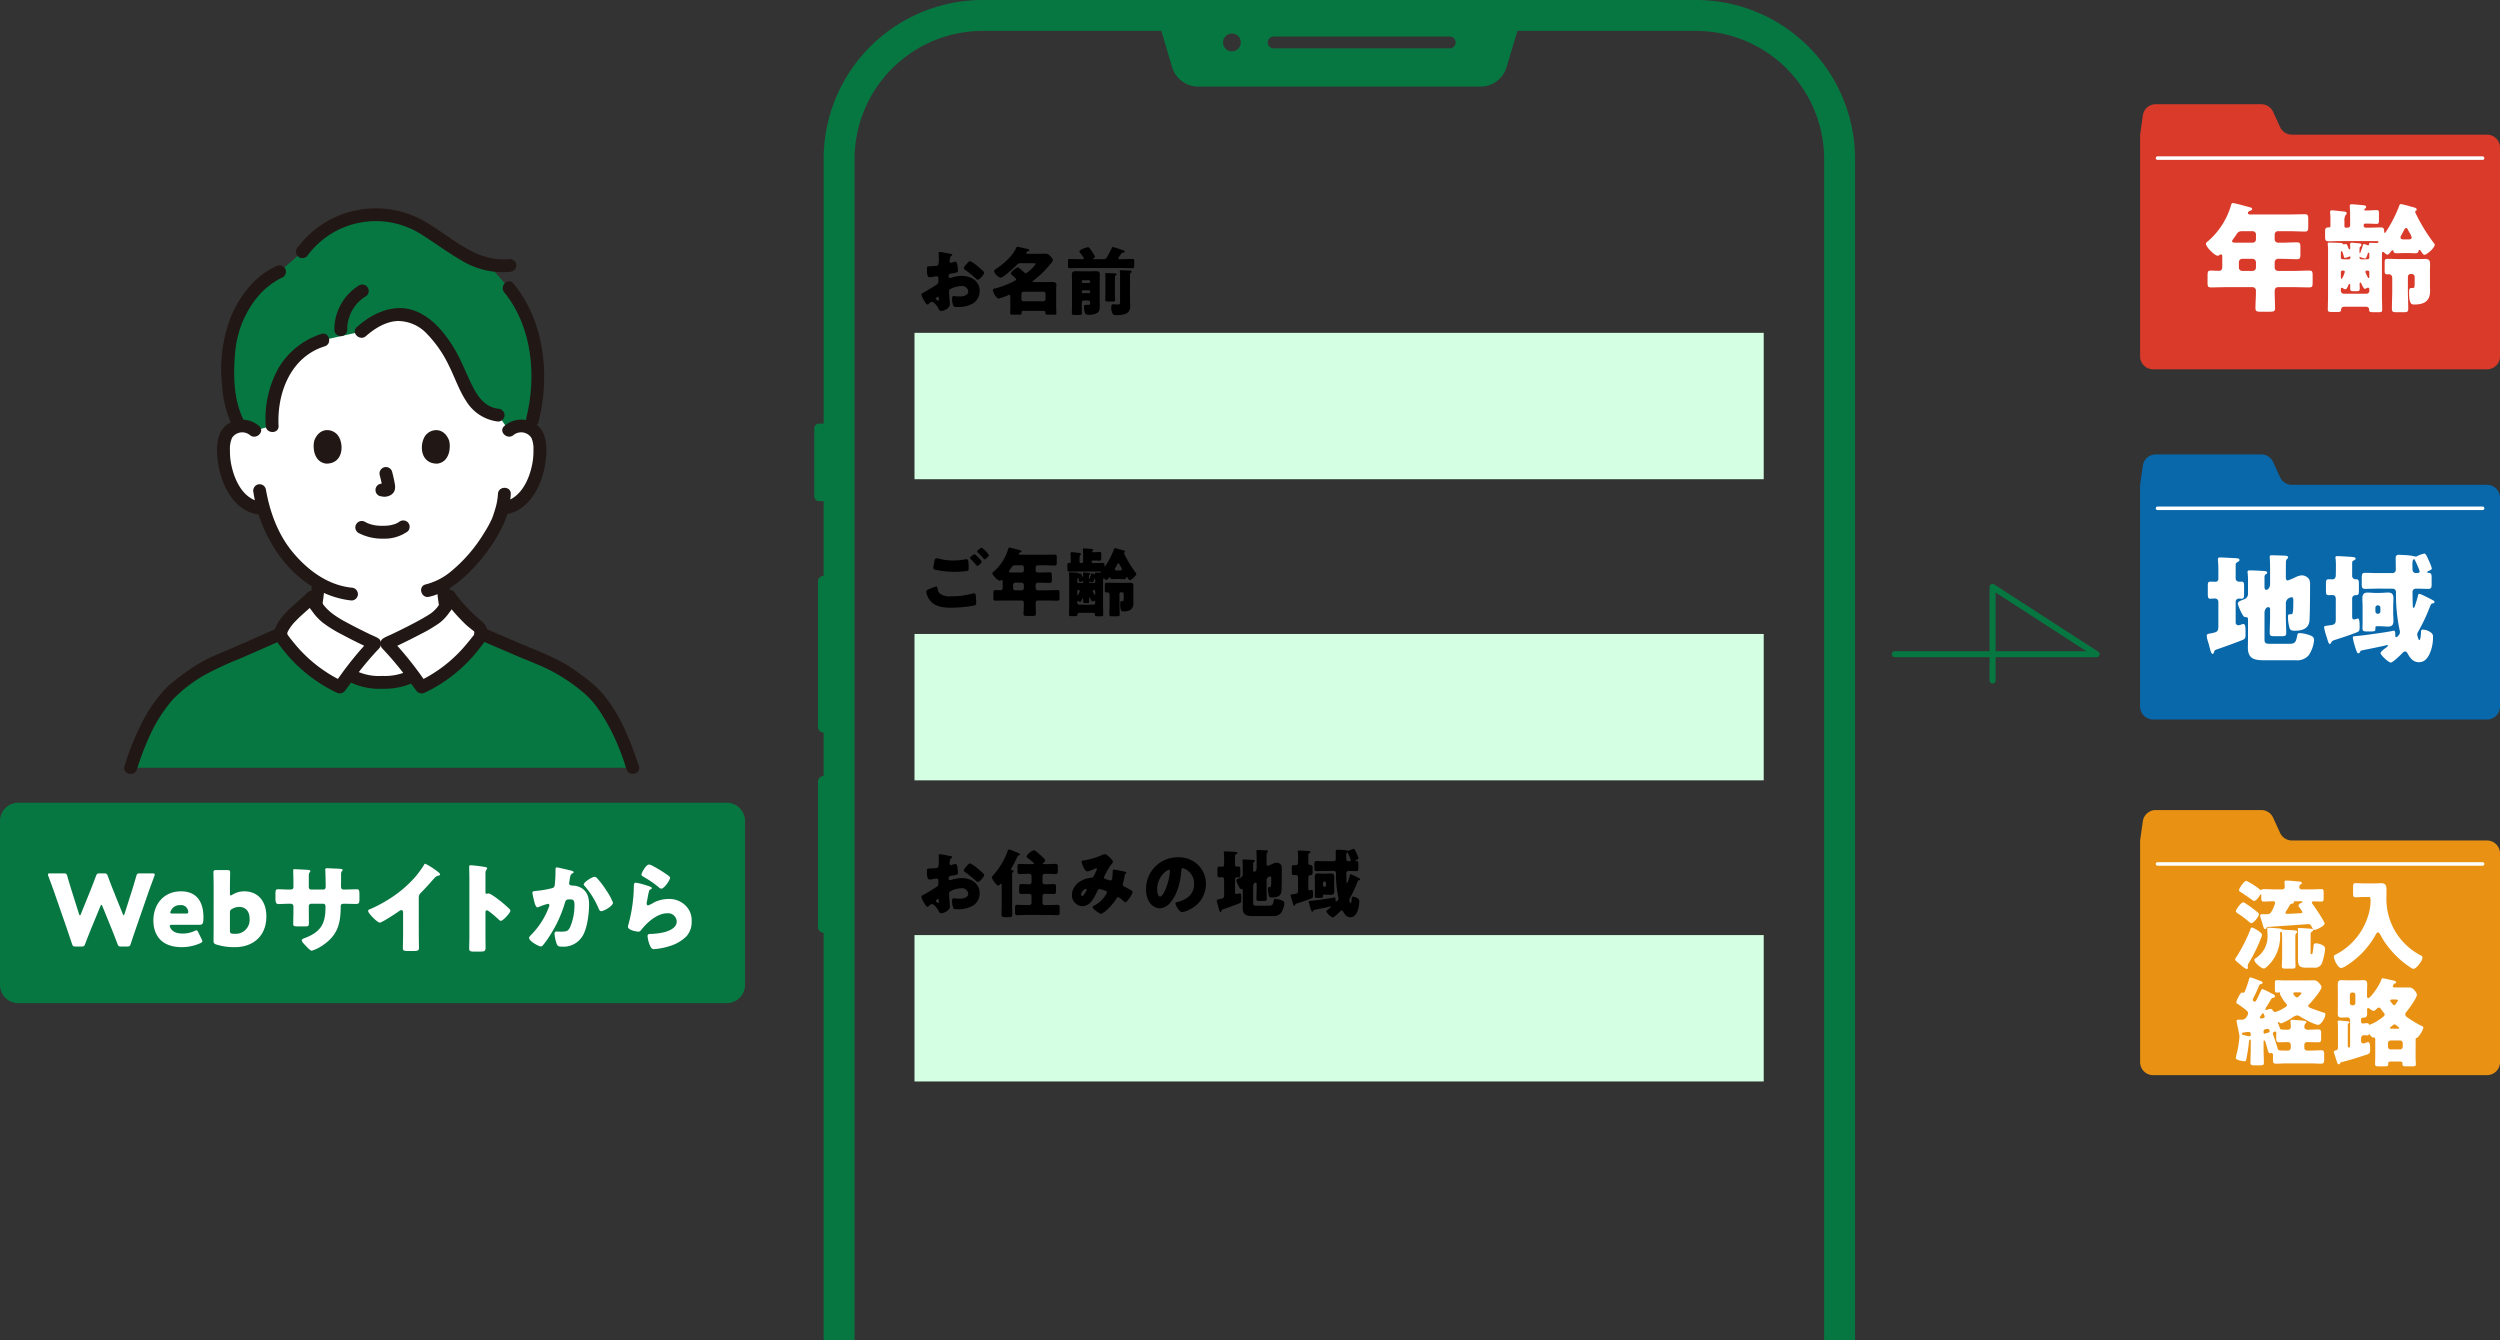 <svg id="グループ_578" data-name="グループ 578" xmlns="http://www.w3.org/2000/svg" xmlns:xlink="http://www.w3.org/1999/xlink" width="637.816" height="341.972" viewBox="0 0 637.816 341.972">
  <rect x="0" y="0" width="637.816" height="341.972" fill="#333333" stroke="none"/>
  <defs>
    <clipPath id="clip-path">
      <rect id="長方形_484" data-name="長方形 484" width="637.816" height="341.972" fill="none"/>
    </clipPath>
    <clipPath id="clip-path-2">
      <rect id="長方形_485" data-name="長方形 485" width="131.391" height="144.291" fill="none"/>
    </clipPath>
  </defs>
  <g id="グループ_564" data-name="グループ 564">
    <g id="グループ_563" data-name="グループ 563" clip-path="url(#clip-path)">
      <path id="パス_4041" data-name="パス 4041" d="M317.906,19.563l-1.778-3.881a3.326,3.326,0,0,0-3.022-1.939H286.185a3.324,3.324,0,0,0-3.291,2.858l-.664,4.669a3.448,3.448,0,0,0-.033.468v56.32a3.322,3.322,0,0,0,3.324,3.324h85.17a3.324,3.324,0,0,0,3.324-3.324V24.828a3.325,3.325,0,0,0-3.324-3.326H320.928a3.326,3.326,0,0,1-3.022-1.939" transform="translate(263.801 12.847)" fill="#d93a2a"/>
      <line id="線_156" data-name="線 156" x2="82.938" transform="translate(550.438 40.343)" fill="none" stroke="#fff" stroke-linecap="round" stroke-miterlimit="10" stroke-width="0.902"/>
      <path id="パス_4042" data-name="パス 4042" d="M309.3,33.949a.838.838,0,0,0-.878.849v1.12a.877.877,0,0,0,.969.967h.635c1.362,0,2.724-.091,4.086-.091.816,0,.876.333.876,1.424v1.42c0,1.12-.06,1.453-.876,1.453-1.362,0-2.724-.091-4.086-.091h-.606a.878.878,0,0,0-1,.938v1.3a.867.867,0,0,0,.847.849h3.874c1.362,0,2.724-.091,4.086-.091.816,0,.877.333.877,1.3v1.695c0,1-.06,1.3-.877,1.3-1.362,0-2.724-.062-4.086-.062h-3.783c-.756,0-.938.455-.938,1.118,0,1.424.093,2.846.093,4.268,0,.787-.335.878-1.424.878h-2.208c-.969,0-1.364-.091-1.364-.847,0-1.422.122-2.846.122-4.268v-.242a.865.865,0,0,0-.936-.907h-6.478c-1.362,0-2.722.062-4.053.062-.818,0-.878-.3-.878-1.3v-1.36c0-1.453.06-1.635.938-1.635.424,0,1.058.06,2,.06.666,0,.818-.486.818-1.029v-2.48c0-.393-.031-.666-.364-.666a.458.458,0,0,0-.333.12.707.707,0,0,1-.455.213c-.816,0-3.026-2.27-3.026-3.057,0-.242.3-.484.606-.726a19.04,19.04,0,0,0,5.75-8.929c.151-.513.211-.726.513-.726.515,0,3.512.847,4.206,1.029.333.091.728.18.728.486,0,.242-.273.362-.455.422-.091.031-.637.182-.637.606,0,.3.335.362.546.362h10.107c1.3,0,2.6-.06,3.9-.06.787,0,.847.364.847,1.333V32.68c0,1-.06,1.362-.847,1.362-1.3,0-2.6-.093-3.9-.093Zm-9.138,0c-.969,0-1.18.306-1.695,1.122-.182.271-.424.6-.728,1.029a.672.672,0,0,0-.182.393c0,.393.546.393,1.424.393H302.8a.865.865,0,0,0,.847-.846V34.8a.83.83,0,0,0-.847-.849ZM300.133,41a.846.846,0,0,0-.847.847V43.24a.846.846,0,0,0,.847.849H302.8a.866.866,0,0,0,.847-.849V41.849a.9.9,0,0,0-.907-.847Z" transform="translate(271.911 25.033)" fill="#fff"/>
      <path id="パス_4043" data-name="パス 4043" d="M310.4,36.347c-.969,0-1.937.06-2.906.06-.786,0-.907-.3-.907-1.18V34.077c0-.878.062-1.211.907-1.211h.122c.153,0,.333-.091.333-.393V30.989a16.542,16.542,0,0,0-.06-1.724,1.012,1.012,0,0,1-.031-.3c0-.333.153-.453.484-.453.426,0,2.181.211,2.755.273.515.06,1,.06,1,.484,0,.211-.122.3-.3.484a2.655,2.655,0,0,0-.273,1.542v1.3a.335.335,0,0,0,.333.333h.544a.575.575,0,0,0,.577-.575V30.657c0-.969,0-1.937-.091-2.935v-.333c0-.333.151-.424.484-.424.393,0,2.179.151,2.633.211.606.062,1.058.062,1.058.484,0,.182-.091.242-.211.364-.091.062-.273.213-.273.335,0,.182.242.182.362.182h.395c.845,0,1.693-.091,2.511-.091.424,0,.484.242.484,1v.878c0,1.542,0,1.635-.726,1.635-.455,0-1.149-.062-2.269-.062h-.515a.383.383,0,0,0-.393.395v.151a.477.477,0,0,0,.484.484h.938c1,0,2-.06,3-.06.757,0,.787.393.816,1.029,0,.182,0,.364.182.364.122,0,.575-.758.817-1.151a34.027,34.027,0,0,0,2.846-5.779c.091-.242.151-.424.422-.424a25.2,25.2,0,0,1,2.513.635c1,.273,1.513.333,1.513.758a.422.422,0,0,1-.244.362.265.265,0,0,0-.151.273,1.913,1.913,0,0,0,.151.362,44.559,44.559,0,0,0,4.6,7.536.754.754,0,0,1,.242.513c0,.7-2,2.513-2.631,2.513-.3,0-.668-.606-.938-1a.359.359,0,0,0-.3-.242c-.273,0-.273.271-.3.422-.091.364-.455.424-.788.424-.666,0-1.331-.06-2-.06h-.757c-.666,0-1.331.06-2,.06-.635,0-.726-.211-.816-.544a.216.216,0,0,0-.242-.213c-.182,0-.273.182-.393.3-.151.211-.606.818-.878.818s-.635-.335-.816-.517a.462.462,0,0,0-.333-.182c-.273,0-.273.213-.273,1.06V50.266c0,1.18.062,2.389.062,3.6,0,.575-.244.637-.938.637H319.6c-1.513,0-1.786,0-1.786-.637,0-.513-.3-.757-.817-.757h-5.446c-.577,0-.878.213-.878.787,0,.484-.3.544-.967.544h-1.393c-.788,0-1.029-.06-1.029-.635,0-1.211.06-2.389.06-3.6V39.129a17.181,17.181,0,0,0-.06-1.815c0-.091-.031-.182-.031-.273,0-.3.242-.3.486-.3.453,0,2.389.06,2.844.091a.7.7,0,0,1,.544.242.277.277,0,0,0,.242.12.877.877,0,0,0,.275-.06.57.57,0,0,1,.211-.031c.273,0,.362.182.666.969.031.151.151.393.3.393.182,0,.182-.3.182-.422,0-.273-.029-.548-.029-.818,0-.242.06-.455.331-.455a7.791,7.791,0,0,1,.878.062c1.484.12,1.664.12,1.664.484,0,.242-.12.333-.3.486s-.182.3-.182,1.451c0,.06,0,.18.091.18.062,0,.091-.029.151-.18s.575-1.6.606-1.786c.031-.151.122-.364.3-.364a5.246,5.246,0,0,1,.817.273.543.543,0,0,0,.211.06c.273,0,.273-.271.273-.362,0-.242.182-.273.424-.273.484,0,1.271.06,1.482.06.393,0,.486-.271.486-.333,0-.151-.182-.151-.3-.151-.695,0-1.362-.029-2.057-.029Zm2.241,4.659a.381.381,0,0,0,.393-.393v-.151c0-.122-.031-.213-.151-.213-.062,0-.091.031-.151.062a3.529,3.529,0,0,1-1.089.331c-.213,0-.275-.271-.3-.453-.06-.211-.3-1.271-.544-1.271-.182,0-.182.211-.182.333v1.271c0,.484.242.484,1.331.484Zm-2.028,4.541c0,.242,0,.422.182.422.242,0,.816-1.6.816-1.755a.325.325,0,0,0-.364-.333c-.393,0-.635.031-.635.484Zm0,3.508a.736.736,0,0,0,.726.727h5.81a.716.716,0,0,0,.726-.727v-.242c0-.273-.029-.575-.362-.575a.53.53,0,0,0-.3.122,1.161,1.161,0,0,1-.515.18c-.271,0-.786-1.18-.907-1.422a.2.2,0,0,0-.211-.182c-.151,0-.182.182-.182.3,0,.364.031.757.031,1.149,0,.666-.153.757-.847.757h-.668c-.757,0-.937-.091-.937-.816,0-.273.029-.515.029-.757,0-.12-.029-.273-.182-.273-.18,0-.271.273-.362.455-.153.364-.364.907-.7.907a1.49,1.49,0,0,1-.666-.3.336.336,0,0,0-.242-.091c-.213,0-.242.211-.242.362Zm5.234-8.049h.667c1.209,0,1.36-.031,1.36-.484v-.909c0-.12,0-.3-.182-.3-.151,0-.211.211-.242.3-.333,1.029-.453,1.182-.695,1.182a4.363,4.363,0,0,1-1.18-.364.226.226,0,0,0-.122-.06c-.091,0-.091.12-.091.182a.472.472,0,0,0,.484.453m2.028,3.39c0-.484-.211-.515-.7-.515a.356.356,0,0,0-.3.333c0,.151.06.182.151.424.091.211.486,1.151.666,1.151s.182-.242.182-.395Zm9.835,4.539c0,1.573.091,3.117.091,4.69,0,.816-.3.878-1.271.878H324.9c-1,0-1.271-.062-1.271-.907,0-1.575.091-3.119.091-4.661V45.818c0-.666-.393-1-.818-1-.151,0-.271.029-.422.029-.637,0-.7-.242-.7-1.087V41.975c0-.787.06-1.091.7-1.091,1.058,0,2.148.062,3.237.062h4.994c.453,0,.907-.031,1.331-.031,1.089,0,1.331.333,1.331,1.393,0,.544-.031,1.118-.031,1.664v3.754c0,.453.031.905.031,1.36,0,2.633-1.573,3.45-3.993,3.45-.7,0-1.362,0-1.362-2.964v-.244c0-.455.031-1,.515-1h.364c.544,0,.544-.211.544-1.513V45.483a.736.736,0,0,0-.727-.726h-.271a.7.7,0,0,0-.728.726Zm.182-13.012c.364,0,.788-.06.788-.517a4.512,4.512,0,0,0-.606-1.3c-.151-.244-.273-.486-.364-.668s-.211-.424-.453-.424-.424.333-.727.909c-.12.242-.3.6-.513.967a.937.937,0,0,0-.182.513c0,.4.3.517.666.517Z" transform="translate(286.605 25.151)" fill="#fff"/>
      <path id="パス_4044" data-name="パス 4044" d="M317.906,65.74l-1.778-3.881a3.326,3.326,0,0,0-3.022-1.939H286.185a3.325,3.325,0,0,0-3.291,2.858l-.664,4.671a3.42,3.42,0,0,0-.033.466v56.32a3.324,3.324,0,0,0,3.324,3.326h85.17a3.325,3.325,0,0,0,3.324-3.326V71a3.324,3.324,0,0,0-3.324-3.324H320.928a3.325,3.325,0,0,1-3.022-1.941" transform="translate(263.801 56.014)" fill="#0868aa"/>
      <line id="線_157" data-name="線 157" x2="82.938" transform="translate(550.438 129.686)" fill="none" stroke="#fff" stroke-linecap="round" stroke-miterlimit="10" stroke-width="0.902"/>
      <path id="パス_4045" data-name="パス 4045" d="M293.949,85.054a.841.841,0,0,0-.847-.816c-.364,0-.816.06-1.209.06-.577,0-.637-.362-.637-1.3V81.15c0-.936.06-1.209.666-1.209.424,0,.817.031,1.211.031a.724.724,0,0,0,.816-.818V76.915c0-1.484-.12-2.33-.12-2.693,0-.395.242-.455.6-.455.395,0,3.814.182,4.237.211.273.031.666.091.666.426,0,.3-.242.393-.606.606-.333.211-.364.393-.364.786v3.359a.8.8,0,0,0,.787.787h.728c.573,0,.635.364.635,1.209v1.726c0,1.12-.062,1.422-.666,1.422-.244,0-.455-.029-.666-.029a.808.808,0,0,0-.818.786v5.267a.707.707,0,0,0,.637.755,2.687,2.687,0,0,0,.847-.211,2.143,2.143,0,0,1,.424-.122c.544,0,.606.666.606,1.846v1c0,.635-.122.936-.637,1.178-1.089.484-5.3,2-6.567,2.42-.726.244-.666.275-.907.94-.062.12-.122.242-.3.242-.3,0-.513-.726-.786-1.786-.091-.393-.213-.847-.364-1.3a6.831,6.831,0,0,1-.333-1.511c0-.517.484-.546.876-.608,1.726-.333,2.03-.422,2.09-1.664Zm17.218,3.783c0,1.393.091,2.815.091,4.235,0,.727-.3.789-1.24.789h-1.633c-.969,0-1.333-.062-1.333-.758,0-1.42.091-2.844.091-4.266V86.931a.446.446,0,0,0-.424-.484c-.606,0-1,.726-1,1.482v6.385c0,1.151.031,1.484,1.331,1.484h5.083c1.333,0,1.606-.395,1.908-2,.12-.515.12-.727.666-.727a8.158,8.158,0,0,1,2.391.486c.757.242,1.271.515,1.271,1.331a8.212,8.212,0,0,1-1.393,3.873,3.955,3.955,0,0,1-3.328,1.24h-7.9c-2.482,0-4.268-.271-4.268-3.237,0-.726.031-1.453.031-2.179V89.562c0-.544-.273-.575-.787-.575-.6,0-1.815-3.146-1.815-3.419,0-.546.695-.757,1.513-1.089A1.458,1.458,0,0,0,301.514,83V80.063a18.26,18.26,0,0,0-.091-2.3,1.009,1.009,0,0,1-.031-.271c0-.393.273-.424.577-.424.936,0,2.48.091,3.448.151.426.031,1,.031,1,.424,0,.242-.242.335-.422.455a.838.838,0,0,0-.273.726v2.33c0,.333,0,.878.453.878.517,0,.969-.7.969-1.453v-4.3c0-1.484-.091-2.393-.091-2.7,0-.362.273-.362.546-.362,1,0,2.208.06,3.208.091.453.029.936.06.936.453,0,.182-.12.242-.271.395a1.02,1.02,0,0,0-.273.726c-.031.393-.031,2.059-.031,2.571V78.82c0,.393.06.817.484.817a14.355,14.355,0,0,0,1.968-.817,4.208,4.208,0,0,1,1.635-.484,2.346,2.346,0,0,1,1.877,1.027,3.526,3.526,0,0,1,.211,1.515v.635c0,1.513-.031,7.292-.151,8.474-.244,2.028-1.968,2.48-3.723,2.48-.486,0-1.089-.031-1.3-.544a9.3,9.3,0,0,1-.453-2.906c0-.273,0-.757.362-.757h.395c.424,0,.6,0,.6-3.481,0-.484,0-.846-.422-.846a1.545,1.545,0,0,0-1.484,1.6Z" transform="translate(272.014 68.45)" fill="#fff"/>
      <path id="パス_4046" data-name="パス 4046" d="M309.446,84.579c0-.577-.242-1-.876-1-.213,0-.606.031-.907.031-.666,0-.725-.3-.725-1.149V80.706c0-.849.06-1.151.725-1.151.273,0,.726.029.907.029.606,0,.847-.422.876-1,.031-1.029.031-1.846.031-2.755a12.364,12.364,0,0,0-.091-1.573.737.737,0,0,1-.031-.242c0-.333.273-.364.546-.364.484,0,3.086.151,3.692.211.273.031.909.031.909.457,0,.211-.273.333-.515.453-.333.151-.364.182-.364,1.089v2.753a.852.852,0,0,0,.847.938h.151c.666,0,.725.333.725,1.3V82.31c0,.967-.06,1.3-.725,1.3h-.151a.853.853,0,0,0-.847.938V89c0,.362.031.818.484.818.151,0,.666-.184.847-.215a.235.235,0,0,1,.151-.029c.395,0,.424,1.149.424,1.815v.364c0,.727-.029,1.089-.695,1.331-2.179.849-3.512,1.271-5.781,2a1.246,1.246,0,0,0-.847.758c-.091.12-.151.211-.271.211-.335,0-.455-.606-.818-1.786a17.174,17.174,0,0,1-.666-2.449c0-.335.3-.366,1.24-.486.213-.031.486-.06.787-.122.876-.151.967-.635.967-1.453Zm10.895-2.635c-1.12,0-2.27.06-3.39.06-.816,0-.876-.362-.876-1.269V79.373c0-1.271.12-1.453.907-1.453,1.12,0,2.239.06,3.359.06h3.481a.857.857,0,0,0,.936-.936v-.151c0-.938-.029-1.906-.029-2.846,0-.513.3-.726.817-.726.182,0,.515,0,1.24.06a13.576,13.576,0,0,1,2.935.364.223.223,0,0,0,.151.031c.093,0,.122,0,.184-.062a8.923,8.923,0,0,1,2-.726c.393,0,.847,1.18,1.089,1.726a13.824,13.824,0,0,1,.816,2.057c0,.333-.7.635-.967.726-.091.062-.213.122-.213.242s.153.182.242.182c.847,0,.878.366.878,1.453v1.333c0,.936-.06,1.3-.847,1.3-.967,0-1.937-.06-2.9-.06H329.9a.851.851,0,0,0-.876.909c0,1.242.031,2,.06,3.055,0,.517,0,.938.213.938.151,0,.242-.242.3-.362.3-.909.546-1.664.788-2.6.06-.271.06-.6.422-.6a5.215,5.215,0,0,1,1.06.422c.847.4,1.633.789,2.42,1.242a.455.455,0,0,1,.333.393c0,.364-.453.364-.515.364-.364.06-.544.606-.666.907a45.325,45.325,0,0,1-3,6.356,1.23,1.23,0,0,0-.213.664c0,.215.3,1.453.546,1.453.333,0,.424-1.906.424-2.239.031-.182.031-.453.453-.453a3.732,3.732,0,0,1,2.119.786,1.249,1.249,0,0,1,.486,1.151,10.648,10.648,0,0,1-.577,3.51c-.513,1.42-1.331,2.873-3,2.873-1.513,0-2.27-1.056-2.935-2.268-.151-.242-.333-.484-.635-.484a.9.9,0,0,0-.606.362c-.455.484-2.482,2.48-3.026,2.48s-2.6-1.875-2.6-2.42c0-.3.668-.847,1.271-1.3a2.921,2.921,0,0,0,.455-.364c.091-.06.151-.12.151-.211,0-.122-.12-.151-.211-.151-.06,0-.182.029-.242.029-.3.091-.969.242-1.271.3-.787.182-4.6.94-5.025,1.031-.242.06-.362.331-.453.544a.41.41,0,0,1-.333.182c-.213,0-.3-.182-.393-.364a15.339,15.339,0,0,1-.606-1.786,11.327,11.327,0,0,1-.424-1.906c0-.273.091-.273,1.058-.364,1.786-.151,7.445-.938,9.138-1.3a.725.725,0,0,1,.273-.062c.333,0,.364.606.364,1.031v.271c0,.151.06.364.273.364.151,0,.393-.242.606-.515a1.089,1.089,0,0,0,.3-.787,1.772,1.772,0,0,0-.091-.575,43.841,43.841,0,0,1-.907-9.533c0-.695-.333-.969-1.029-.969Zm.364,1.091c.757,0,1.451-.091,2.088-.091,1.029,0,1.362.484,1.362,1.482,0,.7-.062,1.391-.062,2.09v1.542c0,.7.062,1.391.062,2.119,0,1-.364,1.451-1.362,1.451-.666,0-1.331-.091-2.088-.091h-.756c-.364,0-.395.091-.395.637,0,.666-.151.7-1.573.7h-.333c-1.24,0-1.393-.091-1.393-.938,0-.364.031-.847.031-1.513v-3.9c0-.7-.06-1.393-.06-2.09,0-.969.333-1.482,1.331-1.482.666,0,1.362.091,2.119.091Zm-1.151,4.75a.6.6,0,0,0,.606.577h.06a.6.6,0,0,0,.606-.577v-1a.6.6,0,0,0-.606-.575h-.06a.582.582,0,0,0-.606.575Zm9.473-10.742a.865.865,0,0,0,.908.936c.515,0,.907-.029.907-.484a20.707,20.707,0,0,0-1.24-2.873c-.031-.06-.06-.182-.213-.182-.331,0-.393.7-.393,1.422,0,.424.031.878.031,1.18" transform="translate(286.474 68.23)" fill="#fff"/>
      <path id="パス_4047" data-name="パス 4047" d="M317.906,112.632l-1.778-3.881a3.326,3.326,0,0,0-3.022-1.939H286.185a3.325,3.325,0,0,0-3.291,2.858l-.664,4.671a3.42,3.42,0,0,0-.033.466v56.32a3.324,3.324,0,0,0,3.324,3.326h85.17a3.325,3.325,0,0,0,3.324-3.326V117.9a3.324,3.324,0,0,0-3.324-3.324H320.928a3.325,3.325,0,0,1-3.022-1.941" transform="translate(263.801 99.849)" fill="#e89112"/>
      <line id="線_158" data-name="線 158" x2="82.938" transform="translate(550.438 220.413)" fill="none" stroke="#fff" stroke-linecap="round" stroke-miterlimit="10" stroke-width="0.902"/>
      <path id="パス_4048" data-name="パス 4048" d="M301.588,129.951a3.286,3.286,0,0,1-.174.669,41.906,41.906,0,0,1-3.148,6.447,1.679,1.679,0,0,0-.323.745c0,.149.05.321.05.5a.366.366,0,0,1-.323.4,6.243,6.243,0,0,1-1.414-.993c-.147-.122-.271-.248-.346-.3-.248-.2-1.19-.894-1.19-1.19a2.614,2.614,0,0,1,.472-.818c.048-.075.1-.149.124-.2a41.142,41.142,0,0,0,3.4-6.869.325.325,0,0,1,.348-.248c.248,0,2.529,1.215,2.529,1.859m-4.785-8.283a1.556,1.556,0,0,1,.718.371,27.658,27.658,0,0,1,2.925,2.157.736.736,0,0,1,.348.546c0,.522-1.314,2.231-1.91,2.231-.2,0-.321-.074-.695-.4a25.208,25.208,0,0,0-2.776-2.082c-.2-.124-.5-.346-.5-.594,0-.323,1.289-2.233,1.885-2.233m5.876,6.646a.324.324,0,0,1-.273.2c-.321,0-.47-.571-.718-1.412-.075-.3-.174-.644-.3-.993a4.885,4.885,0,0,1-.273-.991c0-.4.273-.422.571-.422h.967a1.4,1.4,0,0,0,1.165-.373,9.084,9.084,0,0,0,1.116-2.455c0-.372-.2-.47-.522-.47-.793,0-1.587.074-2.38.074-.571,0-.621-.222-.621-.892v-.7c0-.1-.023-.223-.147-.223-.1,0-.174.149-.224.223-.222.424-.965,1.441-1.463,1.441-.174,0-.546-.3-.695-.4-.844-.621-1.71-1.192-2.579-1.763-.273-.174-.594-.346-.594-.619,0-.3,1.238-2.357,1.91-2.357a19.7,19.7,0,0,1,3.372,2.157.492.492,0,0,0,.346.151.289.289,0,0,0,.248-.1,1.021,1.021,0,0,1,.472-.1c.917,0,1.859.075,2.778.075H306.7c.371,0,.693-.174.693-.594,0-.323-.023-.522-.048-.844a3.867,3.867,0,0,1-.025-.472c0-.321.3-.346.571-.346.447,0,2.132.147,2.653.2.72.075,1.215.075,1.215.447,0,.174-.2.248-.371.4-.248.149-.273.321-.273.621,0,.445.3.594.695.594h2.107c.919,0,1.836-.075,2.778-.075.571,0,.619.2.619.869v1.44c0,.644-.048.867-.619.867-.644,0-1.291-.05-1.935-.05-.2,0-.445.025-.445.3,0,.174.222.445.321.594.5.644,2.927,4.241,2.927,4.787,0,.6-2.132,1.612-2.6,1.612-.273,0-.447-.323-.546-.546-.346-.621-.447-.942-.993-.942-.2,0-9.225.669-10.342.718-.248.05-.3.151-.4.373m7.416,7.439c0,.743.048,1.513.048,2.182,0,.594-.248.644-1.091.644h-1.438c-.669,0-.967-.05-.967-.619,0-.621.075-1.465.075-2.208v-4.638c0-1.412,0-1.935-.25-1.935-.273,0-.273.323-.273.5v.149a10.579,10.579,0,0,1-2.38,7.265c-.3.323-1.316,1.465-1.736,1.465-.695,0-2.455-1.563-2.455-2.182,0-.275.248-.4.447-.522A6.651,6.651,0,0,0,303,129.9v-.074c0-.4-.074-.942-.074-1.291,0-.248.074-.4.346-.4.372,0,2.208.149,2.678.2a1.21,1.21,0,0,1,.669.172c.224.151.323.126.745.151.172.023.4.023.72.048,1.983.1,2.479.1,2.479.52,0,.172-.025.149-.248.346-.2.174-.223.424-.223,1.538Zm-2.308-11.878a.929.929,0,0,0-.223.47c0,.2.2.248.373.248,1.115,0,2.231-.1,3.347-.147.248,0,.619-.027.619-.275a6.588,6.588,0,0,0-.867-1.312.714.714,0,0,1-.149-.348c0-.373.47-.6.743-.72.124-.074.273-.124.273-.248,0-.149-.223-.149-.3-.149H310c-.124,0-.3,0-.3.149,0,.048.023.1.023.174,0,.174-.248.248-.4.271-.222.05-.47.075-.594.3-.3.544-.621,1.064-.944,1.587m6.2,10.713c0,.248.025.3.2.3h.048c.149,0,.174-.023.248-.3a16.767,16.767,0,0,0,.273-1.96c.025-.174.025-.5.6-.5a3.808,3.808,0,0,1,1.561.4c.447.223.77.472.77,1.016a14.353,14.353,0,0,1-.818,3.67,1.866,1.866,0,0,1-1.935,1.118h-2.008c-1.637,0-2.159-.323-2.159-2.086V129.33a6.174,6.174,0,0,0-.023-.668.49.49,0,0,1-.025-.2c0-.25.223-.25.422-.25.371,0,2.579.149,2.976.2.2.023.546.074.546.321,0,.223-.174.3-.346.4-.323.2-.323.546-.323.894Z" transform="translate(275.507 108.544)" fill="#fff"/>
      <path id="パス_4049" data-name="パス 4049" d="M315.4,119.993c-.818,0-1.637.074-2.084.074-.619,0-.669-.3-.669-1.089v-1.441c0-.793.05-1.089.669-1.089.422,0,1.215.074,2.084.074h2.951c.472,0,.942-.048,1.414-.048,1.116,0,1.412.5,1.412,1.66,0,.745-.023,1.465-.023,2.208a16.18,16.18,0,0,0,8.829,14.583.566.566,0,0,1,.372.546c0,.743-1.513,2.852-2.331,2.852a1.439,1.439,0,0,1-.571-.248,23.394,23.394,0,0,1-5.628-5.085,20.083,20.083,0,0,1-2.208-3.349c-.124-.223-.323-.619-.621-.619-.273,0-.47.4-.594.619a21.74,21.74,0,0,1-7.49,7.888,3.939,3.939,0,0,1-1.265.594c-.892,0-1.908-2.182-1.908-2.976,0-.248.2-.323.569-.52a16.567,16.567,0,0,0,8.506-11.059,13.148,13.148,0,0,0,.3-2.407c0-1.14-.1-1.165-.52-1.165Z" transform="translate(287.682 108.855)" fill="#fff"/>
      <path id="パス_4050" data-name="パス 4050" d="M302.781,136.2a2.406,2.406,0,0,0-.447.867.139.139,0,0,0,.151.124,1.829,1.829,0,0,0,.52-.124,2.032,2.032,0,0,1,.669-.147.571.571,0,0,1,.546.344.767.767,0,0,0,.644.449,8.138,8.138,0,0,0,2.182-.994c.4-.223.818-.445.818-.743,0-.149-.149-.3-.222-.42a9.255,9.255,0,0,1-1.563-2.409c0-.1.05-.222.05-.3,0-.124-.1-.124-.2-.124s-.5.023-.745.023c-.346,0-.4-.271-.4-.892v-1.364c0-.668.05-.892.447-.892.546,0,1.192.05,1.884.05h6.1c.447,0,.869-.025,1.316-.025a1.619,1.619,0,0,1,1.289.447c.3.323.844.842.844,1.291,0,.842-2.43,3.694-3.1,4.338a.662.662,0,0,0-.273.447c0,.373.546.52,1.44.867.445.174,1.933.669,2.428.844.323.075.5.124.5.4a2.781,2.781,0,0,1-.5,1.465c-.273.47-.793,1.263-1.364,1.263-.867,0-3.744-1.587-4.562-2.109a1.657,1.657,0,0,0-.793-.3,2.706,2.706,0,0,0-1.265.6,14.089,14.089,0,0,1-2.751,1.438,1.025,1.025,0,0,1-.571-.273.315.315,0,0,0-.174-.1c-.1,0-.124.1-.124.174a.448.448,0,0,0,.05.174c.124.323.321.818.422,1.142.122.422.074.5,2.032.5a.729.729,0,0,0,.793-.745c0-.273-.048-.892-.074-1.19a.666.666,0,0,1-.025-.223c0-.321.2-.371.472-.371.371,0,2.157.147,2.628.2.522.075.967.075.967.424,0,.147-.1.223-.271.37a1.169,1.169,0,0,0-.25.844c0,.273.2.695.869.695.892,0,1.786-.074,2.7-.074.669,0,.718.346.718,1.041V144.4c0,.745-.048,1.041-.743,1.041-.844,0-1.71-.05-2.554-.05h-.273a.681.681,0,0,0-.72.671v.793a.693.693,0,0,0,.695.695h1.066c.844,0,1.687-.074,2.554-.074.7,0,.745.344.745,1.089v1.19c0,.818-.075,1.142-.793,1.142-.844,0-1.687-.074-2.506-.074h-6.472c-.844,0-1.687.074-2.529.074-.72,0-.77-.346-.77-1.263v-.5c0-.149.025-.273.025-.4,0-.4-.248-.546-.422-.546-.1,0-.2.05-.323.05-.445,0-.52-.546-.619-.869-.149-.6-.321-1.19-.5-1.761-.075-.224-.174-.644-.4-.644-.1,0-.149.074-.149.323v1.908c0,1.167.073,2.306.073,3.473,0,.6-.248.644-1.066.644h-1.389c-.718,0-.967-.048-.967-.693,0-1.142.075-2.283.075-3.425V144.95a.216.216,0,0,0-.2-.2c-.2,0-.248.373-.321,1.118a4.889,4.889,0,0,1-.05.544c-.1.768-.371,2.48-.546,3.251-.075.4-.124.619-.472.619-.3,0-2.231-.273-2.231-.818a4.483,4.483,0,0,1,.1-.546,26.531,26.531,0,0,0,.844-4.961c0-.271-.372-2.084-.47-2.48-.05-.248-.273-1.362-.273-1.536,0-.248.248-.273.644-.273h.52a1.314,1.314,0,0,0,1.142-.4,2.149,2.149,0,0,0,.644-1.263c0-.348-.248-.52-.695-.917a23.085,23.085,0,0,0-2.182-1.563.246.246,0,0,1-.149-.248c0-.371,1.016-2.554,1.438-2.554a4,4,0,0,0,.4.075c.25,0,.348-.3.6-.967.3-.818.6-1.662.818-2.506.075-.248.149-.447.372-.447a14.407,14.407,0,0,1,1.761.621c.225.074.374.149.472.174.447.172.844.271.844.546s-.224.321-.348.346a.614.614,0,0,0-.5.346c-.371.818-.695,1.664-1.091,2.457-.025.074-.1.172-.149.3a3.335,3.335,0,0,0-.4.942.466.466,0,0,0,.47.447c.275,0,.373-.273.5-.47.372-.72.695-1.465,1.066-2.208.149-.323.2-.522.447-.522a15.612,15.612,0,0,1,1.983.944c.149.074.273.149.348.174.346.17.867.371.867.741,0,.25-.2.3-.42.348-.275.048-.4.075-.548.323-.346.6-.718,1.215-1.091,1.811m-6.373,7.068c0,.2.174.273.323.321.174.025,1.438.323,1.513.323.172,0,.4-.126.4-.323v-.1c0-.447-.124-.695-.6-.695-.1,0-1.066.124-1.24.149-.2.025-.4.1-.4.323m5.779-4.392c0-.122-.25-.867-.447-.867-.149,0-.323.4-.6.77a.646.646,0,0,0-.172.371c0,.122.147.2.248.2.621,0,.967-.126.967-.474m-.273,4.069c0,.122.048.323.2.323a.273.273,0,0,0,.149-.05c.2-.05.546-.174.745-.224.172-.023.447-.1.447-.323,0-.3-.126-.668-.472-.668-.1,0-.4.075-.546.1-.273.05-.52.149-.52.472Zm6.224,4.613a.718.718,0,0,0,.718-.718v-.745a.707.707,0,0,0-.793-.7c-.718,0-1.412.05-2.107.05-.743,0-.818-.248-.818-1.215v-.743c0-.149.025-.3.025-.424,0-.17-.05-.37-.273-.37-.124,0-.6.147-.6.544a1.521,1.521,0,0,0,.174.546c.248.644.842,2.556,1.041,3.249.124.522.371.522,2.084.522Zm1.884-14.855c-.223,0-.52.025-.52.3,0,.2.273.5.4.621.149.172.3.372.546.372.323,0,1.141-.942,1.141-1.091,0-.174-.2-.2-.5-.2Z" transform="translate(275.602 120.478)" fill="#fff"/>
      <path id="パス_4051" data-name="パス 4051" d="M328.6,148.922c0,.867.074,1.71.074,1.956,0,.522-.273.571-.917.571h-1.637c-.619,0-.869-.048-.869-.571v-.246c0-.151-.073-.4-.571-.4h-2.5c-.447,0-.569.248-.569.422,0,.075.023.149.023.223,0,.522-.248.571-.818.571h-1.637c-.644,0-.917-.048-.917-.544,0-.323.048-1.412.048-1.983V144.8c0-.373,0-.7-.271-.7-.05,0-.1.025-.149.025-.373,0-.745-.445-.944-.718-.023-.048-.1-.149-.172-.149-.174,0-.076.3-.52.3-.2,0-.621-.05-.793-.05-.6,0-.77.472-.77.967v.472c0,.37.149.669.571.669a1.04,1.04,0,0,0,.273-.05,5.285,5.285,0,0,1,.967-.3c.445,0,.5.942.5,1.809,0,.846,0,1.118-.867,1.389-1.886.623-4.315,1.416-6.224,1.861-.224.05-.447.074-.548.3-.074.149-.172.3-.372.3-.273,0-.346-.3-.422-.5-.273-.793-.5-1.587-.768-2.382a1.028,1.028,0,0,1-.05-.271c0-.248.273-.348.472-.373.447-.1.571-.371.571-.793v-4.636c0-.621,0-1.265-.05-1.712a.415.415,0,0,1-.025-.174c0-.248.149-.323.348-.323.223,0,.917.075,1.165.1,1.116.1,1.488.1,1.488.371,0,.126-.124.174-.248.273-.149.1-.174.223-.174.571v5.032c0,.174.025.571.273.571.3,0,.323-.445.323-.644v-6.275c0-.422-.174-.793-.669-.793-.52,0-1.043.05-1.563.05-.743,0-.917-.371-.917-1.041,0-.768.025-1.513.025-2.258v-2.951c0-.743-.025-1.488-.025-2.256,0-.72.222-1.041.917-1.041.621,0,1.24.048,1.885.048h1.91c.621,0,1.217-.048,1.836-.048.47,0,.967.048.967,1.066,0,.743-.05,1.488-.05,2.231v.546c0,.373.025.745.3.745.619,0,2.927-3.324,3.347-4.713.05-.2.1-.346.348-.346.4,0,2.529.52,3.074.646.174.048.371.2.371.37s-.2.275-.346.323a.435.435,0,0,0-.348.3,1.606,1.606,0,0,1-.124.226.356.356,0,0,0-.048.147c0,.149.149.323.52.323h3.7c1.115,0,1.933,1.463,1.933,1.859,0,.82-2.059,3.622-2.653,4.34a1.008,1.008,0,0,0-.323.671c0,.493.669.867,1.314,1.289a28.357,28.357,0,0,0,2.778,1.612c.2.075.546.223.546.472a6.1,6.1,0,0,1-1.215,2.206c-.2.248-.3.4-.594.447-.174.025-.174.149-.174.571Zm-16.765-13.64a.6.6,0,0,0,.6.6h.2a.6.6,0,0,0,.6-.6v-2.059a.6.6,0,0,0-.6-.6h-.2a.589.589,0,0,0-.6.6Zm2.852,4.688c0,.271.1.544.422.544.373,0,.745-.074,1.116-.074a.425.425,0,0,1,.447.248.246.246,0,0,0,.248.149,10.918,10.918,0,0,0,2.183-1.142c.371-.248,1.612-1.016,1.612-1.438a.9.9,0,0,0-.273-.522c-.222-.271-.5-.644-.695-.915a.6.6,0,0,0-.52-.348c-.273,0-.422.2-.6.373s-.447.445-.695.445a1.621,1.621,0,0,1-.966-.47.594.594,0,0,0-.424-.224c-.248,0-.321.172-.321.4,0,.323.025.646.025.967,0,1.066-.522,1.066-1.043,1.066-.372,0-.52.224-.52.6Zm9.945,7.167a.711.711,0,0,0,.695-.7v-.89a.711.711,0,0,0-.695-.7h-2.38a.71.71,0,0,0-.695.7v.89a.665.665,0,0,0,.695.7Zm-.6-5.284c.151,0,.373,0,.373-.2,0-.126-.075-.174-.174-.223-.1-.075-.546-.422-.619-.5a.593.593,0,0,0-.4-.172.4.4,0,0,0-.323.147l-.669.522c-.075.074-.149.124-.149.223,0,.174.2.2.323.2Zm-1.339-7.465c-.172,0-.569.027-.569.3,0,.126.147.3.222.4.174.224.546.77.818.77.172,0,.372-.3.594-.644.05-.075.075-.1.124-.174a1.5,1.5,0,0,0,.224-.371c0-.2-.348-.275-.77-.275Z" transform="translate(287.681 120.597)" fill="#fff"/>
      <path id="パス_4052" data-name="パス 4052" d="M332.3,0H150.361a40.6,40.6,0,0,0-40.6,40.6v67.484H108.59a1.22,1.22,0,0,0-1.221,1.221v17.326a1.218,1.218,0,0,0,1.223,1.219h1.167V146.9a1.469,1.469,0,0,0-1.436,1.463v37.092a1.461,1.461,0,0,0,1.436,1.457v11.067a1.467,1.467,0,0,0-1.436,1.461v37.094a1.467,1.467,0,0,0,1.436,1.459V341.972h7.886V40.6a32.75,32.75,0,0,1,32.716-32.72H195.91l2.767,9.268a6.921,6.921,0,0,0,6.633,4.94h72.05a6.913,6.913,0,0,0,6.631-4.94l2.767-9.268H332.3a32.757,32.757,0,0,1,32.72,32.72v301.37h7.882V40.6A40.6,40.6,0,0,0,332.3,0M216.187,10.835a2.265,2.265,0,1,1,0-.006Zm53.32,1.5H224.562a1.5,1.5,0,0,1,0-3.007h44.944a1.5,1.5,0,0,1,0,3.007" transform="translate(100.37)" fill="#077742"/>
      <path id="パス_4053" data-name="パス 4053" d="M128.758,46.57c0,1.049-1.561,1.712-2.21,1.712-.418,0-.551-.3-.76-.741-.306-.629-1.163-1.581-1.6-1.581a1.093,1.093,0,0,0-.648.342c-.151.133-.381.344-.5.344-.418,0-1.542-2.115-1.542-2.554,0-.228.172-.3.4-.418.476-.248,3.56-2.1,3.771-2.341a1.15,1.15,0,0,0,.151-.687V39.9a.441.441,0,0,0-.437-.476c-.075,0-.534.075-.648.095a7.041,7.041,0,0,1-1.066.153c-.381,0-.762-.019-.762-2,0-.724,0-.762.743-.8.553-.019,1.1-.058,1.658-.116a.628.628,0,0,0,.5-.265,6.747,6.747,0,0,0,.132-1.714V34.46c0-.4-.037-.82-.037-.935a.266.266,0,0,1,.284-.3c.42,0,2.285.4,2.819.5.172.039.362.095.362.248,0,.095-.114.17-.19.209a1,1,0,0,0-.4.685c-.075.42-.114.7-.114.76a.379.379,0,0,0,.362.383,4.44,4.44,0,0,0,.609-.172,2.1,2.1,0,0,1,.513-.134c.325,0,.5.418.573,1.163.037.284.095.838.095,1.122,0,.476-.209.5-1.809.762-.325.056-.573.209-.573.609,0,.267.077.5.383.5a1.856,1.856,0,0,0,.437-.116,8.371,8.371,0,0,1,2.552-.416c2.341,0,4.551,1.312,4.551,3.883a3.77,3.77,0,0,1-1.542,3.047,7.689,7.689,0,0,1-4.113,1.008c-.515,0-.915,0-1.066-.284a5.32,5.32,0,0,1-.323-1.79c0-.344.037-.724.455-.724.116,0,.534.056.667.075.228.019.59.037.8.037.82,0,2.21-.228,2.21-1.275a1.552,1.552,0,0,0-1.714-1.391,6.666,6.666,0,0,0-2.933.8.814.814,0,0,0-.246.646c0,.228.039.818.056,1.047.019.381.153,1.941.153,2.171m-2.819-1.447c0-.228-.017-.478-.19-.478-.153,0-.323.155-.437.25-.077.058-.153.114-.153.228,0,.153.056.209.4.437a.58.58,0,0,0,.228.116c.133,0,.151-.116.151-.228Zm9.788-8.341c.439.362,1.124.933,1.525,1.333a.569.569,0,0,1,.248.381c0,.5-1.143,1.809-1.619,1.809-.172,0-.306-.133-.457-.265a31.885,31.885,0,0,0-2.686-2.19c-.209-.153-.42-.288-.42-.5,0-.269.534-.9.724-1.087.039-.037.077-.093.114-.132.248-.269.515-.573.743-.573a7.607,7.607,0,0,1,1.828,1.219" transform="translate(113.581 31.056)"/>
      <path id="パス_4054" data-name="パス 4054" d="M135.377,45.341c0-.325-.019-.534-.3-.534a.548.548,0,0,0-.248.075,13.8,13.8,0,0,1-2.438.857c-.648,0-1.467-1.695-1.467-2.113,0-.344.323-.42.609-.457a23.66,23.66,0,0,0,4.38-1.639c.627-.3.933-.476.933-.668s-.306-.435-.7-.8c-.095-.075-.192-.172-.306-.267-.095-.112-.342-.3-.342-.457,0-.42,1.428-1.523,1.828-1.523.172,0,.323.172.457.284.381.323.78.648,1.142.971.1.095.269.248.4.248a8.089,8.089,0,0,0,2.513-2.38c0-.192-.284-.211-.78-.211h-2.989a1.092,1.092,0,0,0-.971.364c-.59.627-3.543,3.351-4.247,3.351a2.775,2.775,0,0,1-1.637-1.695c0-.228.284-.4.724-.7,1.581-1.068,4.055-3.2,4.8-4.971.133-.3.209-.534.515-.534.209,0,2.035.459,2.436.534.172.039.553.134.553.362,0,.133-.172.192-.286.211-.133.037-.284.056-.362.19a1.486,1.486,0,0,0-.17.342c0,.132.112.153.437.153h2.19c.724,0,1.447-.021,2.171-.021a1.512,1.512,0,0,1,1.352.611c.19.209.646.724.646,1.027,0,.344-.8,1.219-1.047,1.5a26.314,26.314,0,0,1-2.627,2.666c-.306.267-1.047.9-1.333,1.087-.075.056-.172.132-.172.228,0,.114.19.114.248.114h2.552c.629,0,1.275-.019,1.9-.019.743,0,1.391.056,1.391.648,0,.284-.058.646-.058,1.18v4.609c0,.59.058,1.351.058,1.542,0,.323-.248.36-.687.36H145.3c-.838,0-.991-.037-.991-.4,0-.077.019-.153.019-.209,0-.267-.192-.362-.42-.362h-5.274c-.228,0-.4.095-.4.342,0,.058.019.17.019.267,0,.36-.209.36-1.027.36h-.952c-.724,0-.952-.037-.952-.36,0-.133.056-1.047.056-1.542Zm8.455,1.1a.545.545,0,0,0,.532-.532V44.54a.532.532,0,0,0-.532-.534h-5.1a.532.532,0,0,0-.532.534v1.372a.531.531,0,0,0,.532.532Z" transform="translate(122.386 30.421)"/>
      <path id="パス_4055" data-name="パス 4055" d="M152.287,32.572c.17,0,2.438.762,2.742.876.133.037.267.114.267.265,0,.23-.153.267-.3.286a.719.719,0,0,0-.648.381,7.337,7.337,0,0,0-.7,1.047c0,.248.284.248.457.248h.743c.8,0,1.6-.056,2.418-.056.418,0,.457.172.457.668v1.008c0,.5-.039.668-.457.668-.8,0-1.619-.041-2.418-.041H143.7c-.8,0-1.6.041-2.419.041-.418,0-.457-.192-.457-.743v-.857c0-.553.039-.743.476-.743.8,0,1.6.056,2.4.056h.7c.192,0,.476,0,.476-.248,0-.095-.151-.284-.209-.4-.19-.269-.323-.457-.532-.7-.114-.134-.4-.457-.4-.629,0-.439,1.809-1.066,2.21-1.066a.471.471,0,0,1,.418.248,10.943,10.943,0,0,1,.668.952,8.038,8.038,0,0,1,.685,1.238c0,.151-.228.284-.323.341-.058.019-.134.058-.134.135,0,.132.17.132.267.132h2.246a.971.971,0,0,0,.952-.437A26.494,26.494,0,0,0,152,32.858c.077-.153.114-.286.286-.286M144.878,46.2a.533.533,0,0,0-.532.536v1.027c0,.724.039,1.275.039,1.714,0,.4-.211.437-.8.437h-.971c-.571,0-.8-.039-.8-.418,0-.515.039-1.163.039-1.734V41.236c0-.551-.039-1.1-.039-1.656,0-.724.418-.838,1.047-.838.553,0,1.085.039,1.639.039h1.751c.515,0,1.029-.039,1.542-.039.648,0,1.161.039,1.161.838,0,.437-.037,1.027-.037,1.656v5.541c0,.342.019.687.019,1.029a1.836,1.836,0,0,1-.571,1.542,3.978,3.978,0,0,1-2.1.513c-.476,0-.913-.037-1.1-.435a4.143,4.143,0,0,1-.248-1.43c0-.609.095-.666.571-.666H146c.306,0,.476-.058.476-.4,0-.267-.019-.726-.59-.726Zm1.3-4.454a.3.3,0,0,0,.3-.3v-.1a.3.3,0,0,0-.3-.306H144.65a.3.3,0,0,0-.3.306v.1a.3.3,0,0,0,.3.3ZM144.65,43.6a.312.312,0,0,0-.3.3v.132a.3.3,0,0,0,.3.308h1.525a.3.3,0,0,0,.3-.308V43.9a.326.326,0,0,0-.3-.3Zm8.151.476c0,.743.058,1.523.058,2,0,.362-.211.4-.631.4h-1.1c-.609,0-.782-.037-.782-.379,0-.668.039-1.335.039-2.018V40.607c0-.8-.058-1.027-.058-1.2,0-.19.192-.19.323-.19.344,0,1.753.075,2.134.095.19.019.457.019.457.228,0,.095-.153.228-.248.286-.153.095-.19.114-.19.741Zm3.846,2.171c0,.19.039.743.039,1.122a2.468,2.468,0,0,1-.459,1.79c-.724.745-2.171.782-3.142.782a.925.925,0,0,1-.818-.267,3,3,0,0,1-.4-1.581c0-.342,0-.933.439-.933a2.565,2.565,0,0,1,.381.037c.114.021.666.041.857.041.551,0,.571-.153.571-.764V40.265a10,10,0,0,0-.058-1.391.582.582,0,0,1-.019-.151c0-.228.248-.228.476-.228.077,0,2.02.095,2.115.095.172.019.457.056.457.267,0,.153-.134.228-.248.3-.17.114-.19.286-.19,1.277Z" transform="translate(131.643 30.449)"/>
      <rect id="長方形_481" data-name="長方形 481" width="216.658" height="37.342" transform="translate(233.313 84.917)" fill="#d5ffe3"/>
      <path id="パス_4056" data-name="パス 4056" d="M122.875,82.787a14.69,14.69,0,0,1,1.79-.666c.284,0,.323.248.342.455a2.466,2.466,0,0,0,.5,1.24,3.954,3.954,0,0,0,2.912.8,19.723,19.723,0,0,0,5.5-.687,1.818,1.818,0,0,1,.437-.075c.211,0,.381.17.42.571a17.118,17.118,0,0,1,.114,2.018c0,.344-.19.439-.668.553a31.618,31.618,0,0,1-5.731.534c-2.037,0-4.228-.228-5.522-2.018a5.032,5.032,0,0,1-.838-2.1c0-.323.476-.515.743-.629m2.664-7.732a13.047,13.047,0,0,0,3.467.437,17,17,0,0,0,3.084-.3,1.467,1.467,0,0,1,.306-.039c.418,0,.493.476.513.762.039.551.058,1.1.058,1.656,0,.4-.058.515-.457.59a18.537,18.537,0,0,1-2.914.209,20.954,20.954,0,0,1-5.3-.571.487.487,0,0,1-.362-.437,19.668,19.668,0,0,1,.381-2.057.5.5,0,0,1,.5-.381,3.589,3.589,0,0,1,.722.133m9.237-.971c.265.248,1.5,1.409,1.5,1.714,0,.342-.894,1.066-1.1,1.066-.114,0-.269-.192-.459-.42-.058-.056-.095-.112-.151-.17A15.054,15.054,0,0,0,133.5,75.15c-.132-.133-.209-.19-.209-.284,0-.267.971-.971,1.18-.971a.539.539,0,0,1,.306.19m3.351.039c0,.342-.915,1.085-1.124,1.085-.114,0-.209-.133-.5-.5a14.541,14.541,0,0,0-1.2-1.238c-.056-.056-.17-.172-.17-.267,0-.3.989-.989,1.161-.989a7.018,7.018,0,0,1,1.828,1.9" transform="translate(114.17 67.511)"/>
      <path id="パス_4057" data-name="パス 4057" d="M142.45,76.721a.526.526,0,0,0-.553.534v.7a.552.552,0,0,0,.609.609h.4c.857,0,1.714-.056,2.571-.056.513,0,.551.209.551.894v.9c0,.7-.039.913-.551.913-.857,0-1.714-.056-2.571-.056h-.381a.552.552,0,0,0-.629.59v.818a.545.545,0,0,0,.534.534h2.438c.857,0,1.714-.058,2.571-.058.513,0,.551.209.551.818v1.066c0,.629-.039.818-.551.818-.857,0-1.714-.037-2.571-.037h-2.382c-.476,0-.59.284-.59.7,0,.9.058,1.792.058,2.686,0,.493-.209.551-.9.551H139.67c-.609,0-.857-.058-.857-.534,0-.894.077-1.79.077-2.684v-.153a.545.545,0,0,0-.592-.571h-4.075c-.857,0-1.714.037-2.552.037-.513,0-.551-.19-.551-.818v-.855c0-.915.039-1.029.59-1.029.267,0,.666.039,1.258.039.418,0,.513-.306.513-.648V80.873c0-.248-.019-.418-.228-.418a.288.288,0,0,0-.209.075.448.448,0,0,1-.286.134c-.513,0-1.9-1.428-1.9-1.923,0-.153.19-.306.381-.457a11.986,11.986,0,0,0,3.618-5.619c.095-.325.134-.457.323-.457.325,0,2.21.532,2.647.648.211.056.459.114.459.3,0,.151-.172.228-.286.267-.058.019-.4.112-.4.379,0,.192.211.228.342.228H144.3c.818,0,1.637-.037,2.455-.037.5,0,.534.228.534.838v1.085c0,.629-.039.857-.534.857-.818,0-1.637-.058-2.455-.058Zm-5.75,0c-.609,0-.743.192-1.068.7-.114.172-.265.383-.457.648a.431.431,0,0,0-.114.248c0,.248.342.248.9.248h2.4a.545.545,0,0,0,.534-.532v-.782a.522.522,0,0,0-.534-.534Zm-.019,4.438a.532.532,0,0,0-.534.532v.876a.533.533,0,0,0,.534.534h1.676a.545.545,0,0,0,.534-.534v-.876a.568.568,0,0,0-.573-.532Z" transform="translate(122.323 67.502)"/>
      <path id="パス_4058" data-name="パス 4058" d="M143.144,78.23c-.609,0-1.219.037-1.828.037-.5,0-.571-.19-.571-.743V76.8c0-.551.039-.76.571-.76h.077c.095,0,.209-.056.209-.248v-.933a10.153,10.153,0,0,0-.039-1.085.645.645,0,0,1-.019-.192c0-.209.1-.284.306-.284.267,0,1.372.132,1.734.17.323.039.627.039.627.306,0,.132-.075.19-.19.3a1.667,1.667,0,0,0-.172.971v.818a.211.211,0,0,0,.211.209h.342a.36.36,0,0,0,.36-.36V74.648c0-.608,0-1.219-.056-1.846v-.209c0-.211.095-.267.3-.267.25,0,1.372.095,1.658.132.381.039.668.039.668.3,0,.116-.058.155-.135.23-.056.039-.17.134-.17.209,0,.116.151.116.228.116h.248c.532,0,1.066-.058,1.581-.058.267,0,.3.151.3.629v.551c0,.971,0,1.029-.457,1.029-.286,0-.724-.041-1.428-.041h-.325a.24.24,0,0,0-.246.248v.1a.3.3,0,0,0,.3.3h.59c.629,0,1.258-.037,1.886-.037.476,0,.493.248.513.648,0,.112,0,.228.114.228.077,0,.362-.476.515-.724a21.325,21.325,0,0,0,1.79-3.637c.058-.153.095-.267.267-.267.209,0,1.294.323,1.581.4.627.172.952.211.952.478a.265.265,0,0,1-.153.228.166.166,0,0,0-.095.172c0,.056.077.168.095.228a28,28,0,0,0,2.894,4.74.479.479,0,0,1,.153.323c0,.437-1.256,1.581-1.656,1.581-.192,0-.42-.381-.592-.629a.221.221,0,0,0-.19-.151c-.172,0-.172.17-.19.267-.058.228-.286.265-.5.265-.42,0-.838-.037-1.258-.037h-.476c-.418,0-.838.037-1.256.037-.4,0-.457-.133-.515-.341a.137.137,0,0,0-.153-.135c-.114,0-.17.114-.248.192-.095.132-.381.515-.551.515s-.4-.211-.515-.323a.281.281,0,0,0-.209-.116c-.172,0-.172.133-.172.668v6.34c0,.743.039,1.5.039,2.266,0,.362-.153.4-.59.4h-.381c-.952,0-1.124,0-1.124-.4,0-.323-.19-.476-.513-.476h-3.428c-.362,0-.551.133-.551.5,0,.3-.192.342-.609.342h-.876c-.5,0-.648-.039-.648-.4,0-.76.039-1.5.039-2.264V79.981a10.563,10.563,0,0,0-.039-1.143c0-.056-.017-.112-.017-.17,0-.19.151-.19.3-.19.286,0,1.505.037,1.79.056a.439.439,0,0,1,.342.153.178.178,0,0,0,.153.075.61.61,0,0,0,.172-.037.363.363,0,0,1,.133-.019c.17,0,.228.112.418.608.019.1.095.248.192.248.114,0,.114-.188.114-.267,0-.168-.021-.341-.021-.513,0-.151.039-.286.211-.286a5,5,0,0,1,.553.039c.931.075,1.047.075,1.047.3,0,.153-.077.211-.192.306s-.114.19-.114.913c0,.041,0,.116.058.116.039,0,.056-.019.095-.116s.362-1.008.381-1.122c.017-.1.075-.228.19-.228a3.03,3.03,0,0,1,.515.172.373.373,0,0,0,.133.037c.17,0,.17-.172.17-.228,0-.153.114-.172.267-.172.306,0,.8.039.933.039.248,0,.306-.17.306-.211,0-.095-.114-.095-.192-.095-.437,0-.857-.017-1.294-.017Zm1.41,2.931a.239.239,0,0,0,.246-.248v-.093c0-.077-.017-.135-.095-.135-.037,0-.056.019-.095.039a2.227,2.227,0,0,1-.685.209c-.133,0-.172-.172-.192-.284-.037-.135-.19-.8-.342-.8-.114,0-.114.132-.114.207v.8c0,.3.153.3.838.3Zm-1.277,2.858c0,.151,0,.267.114.267.153,0,.515-1.01.515-1.107a.2.2,0,0,0-.228-.209c-.248,0-.4.019-.4.306Zm0,2.208a.464.464,0,0,0,.457.459h3.657a.452.452,0,0,0,.457-.459v-.153c0-.17-.019-.36-.228-.36a.336.336,0,0,0-.192.075.74.74,0,0,1-.323.114c-.17,0-.493-.743-.571-.894-.019-.077-.056-.116-.133-.116-.095,0-.114.116-.114.192,0,.228.019.476.019.724,0,.418-.095.476-.534.476h-.418c-.476,0-.592-.058-.592-.515,0-.172.021-.323.021-.476,0-.075-.021-.172-.114-.172-.114,0-.172.172-.23.286-.095.228-.228.573-.437.573a.933.933,0,0,1-.418-.192.217.217,0,0,0-.153-.056c-.133,0-.153.132-.153.228Zm3.295-5.065h.418c.762,0,.857-.017.857-.3v-.573c0-.075,0-.188-.114-.188-.095,0-.133.132-.153.188-.209.648-.284.743-.437.743a2.756,2.756,0,0,1-.743-.228.149.149,0,0,0-.075-.039c-.058,0-.058.077-.058.116a.3.3,0,0,0,.306.284m1.275,2.134c0-.306-.133-.325-.437-.325a.223.223,0,0,0-.192.209c0,.1.039.116.095.267.058.134.306.724.42.724s.114-.151.114-.248Zm6.189,2.854c0,.991.056,1.962.056,2.954,0,.513-.19.551-.8.551h-1.029c-.627,0-.8-.039-.8-.573,0-.991.058-1.962.058-2.933v-1.96c0-.418-.248-.627-.515-.627-.095,0-.172.017-.267.017-.4,0-.437-.153-.437-.685V81.771c0-.5.037-.685.437-.685.668,0,1.352.039,2.037.039h3.142c.284,0,.571-.019.838-.019.687,0,.838.209.838.875,0,.344-.019.7-.019,1.049v2.36c0,.284.019.573.019.857,0,1.658-.989,2.171-2.513,2.171-.437,0-.857,0-.857-1.867V86.4c0-.284.019-.627.325-.627h.228c.341,0,.341-.133.341-.952V83.98a.46.46,0,0,0-.455-.457h-.172a.439.439,0,0,0-.457.457Zm.114-8.186c.228,0,.5-.039.5-.325a2.871,2.871,0,0,0-.381-.818,4.359,4.359,0,0,1-.228-.42c-.058-.112-.134-.265-.286-.265s-.267.209-.457.573c-.075.151-.192.379-.323.608a.6.6,0,0,0-.114.323c0,.248.19.325.418.325Z" transform="translate(131.57 67.576)"/>
      <rect id="長方形_482" data-name="長方形 482" width="216.658" height="37.342" transform="translate(233.313 161.742)" fill="#d5ffe3"/>
      <path id="パス_4059" data-name="パス 4059" d="M128.758,125.983c0,1.049-1.561,1.712-2.21,1.712-.418,0-.551-.3-.76-.741-.306-.629-1.163-1.581-1.6-1.581a1.093,1.093,0,0,0-.648.342c-.151.133-.381.344-.5.344-.418,0-1.542-2.115-1.542-2.554,0-.228.172-.3.4-.418.476-.248,3.56-2.1,3.771-2.341a1.15,1.15,0,0,0,.151-.687v-.743a.441.441,0,0,0-.437-.476c-.075,0-.534.075-.648.095a7.04,7.04,0,0,1-1.066.153c-.381,0-.762-.019-.762-2,0-.724,0-.762.743-.8.553-.019,1.1-.058,1.658-.116a.628.628,0,0,0,.5-.265,6.747,6.747,0,0,0,.132-1.714v-.323c0-.4-.037-.82-.037-.935a.266.266,0,0,1,.284-.3c.42,0,2.285.4,2.819.5.172.039.362.095.362.248,0,.095-.114.17-.19.209a1,1,0,0,0-.4.685c-.075.42-.114.7-.114.76a.379.379,0,0,0,.362.383,4.44,4.44,0,0,0,.609-.172,2.1,2.1,0,0,1,.513-.133c.325,0,.5.418.573,1.163.037.284.095.838.095,1.122,0,.476-.209.5-1.809.762-.325.058-.573.209-.573.609,0,.267.077.5.383.5a1.855,1.855,0,0,0,.437-.116,8.371,8.371,0,0,1,2.552-.416c2.341,0,4.551,1.312,4.551,3.883a3.771,3.771,0,0,1-1.542,3.047,7.689,7.689,0,0,1-4.113,1.008c-.515,0-.915,0-1.066-.284a5.32,5.32,0,0,1-.323-1.79c0-.344.037-.724.455-.724.116,0,.534.056.667.075.228.019.59.037.8.037.82,0,2.21-.228,2.21-1.275a1.552,1.552,0,0,0-1.714-1.391,6.666,6.666,0,0,0-2.933.8.814.814,0,0,0-.246.646c0,.228.039.818.056,1.047.019.381.153,1.941.153,2.171m-2.819-1.447c0-.23-.017-.478-.19-.478-.153,0-.323.155-.437.248-.077.06-.153.116-.153.23,0,.153.056.209.4.437a.58.58,0,0,0,.228.116c.133,0,.151-.116.151-.228Zm9.788-8.341c.439.362,1.124.933,1.525,1.333a.569.569,0,0,1,.248.381c0,.5-1.143,1.809-1.619,1.809-.172,0-.306-.133-.457-.265a31.884,31.884,0,0,0-2.686-2.19c-.209-.153-.42-.288-.42-.5,0-.269.534-.9.724-1.087.039-.037.077-.093.114-.132.248-.269.515-.573.743-.573a7.607,7.607,0,0,1,1.828,1.219" transform="translate(113.581 105.292)"/>
      <path id="パス_4060" data-name="パス 4060" d="M135.964,126.116c0,.855.037,1.714.037,2.569,0,.457-.17.592-1.122.592h-.5c-.971,0-1.124-.192-1.124-.629,0-.859.039-1.695.039-2.533V121.2c0-.209,0-.437-.172-.437a.293.293,0,0,0-.209.133.807.807,0,0,1-.5.3c-.532,0-1.637-1.79-1.637-2.057a.838.838,0,0,1,.284-.476,19.216,19.216,0,0,0,3.7-6.073c.153-.439.19-.571.493-.571a4.945,4.945,0,0,1,1.068.379c.17.077.323.134.42.172.037.019.093.037.19.075.379.153,1.066.42,1.066.609,0,.095-.153.23-.325.248-.19.019-.228.058-1.047,1.734-.209.42-.608,1.161-.838,1.542a.462.462,0,0,0-.095.248c0,.19.209.248.342.265.153.019.306.077.306.248,0,.153-.153.269-.267.364a.513.513,0,0,0-.133.4c0,.17.019.36.019.532Zm8.283-7.9a.532.532,0,0,0-.532.532v1.486c0,.457.209.648.666.648h.248c.648,0,1.275-.056,1.923-.056.553,0,.609.209.609.8v.933c0,.571-.039.8-.573.8-.666,0-1.312-.037-1.96-.037H144.3a.538.538,0,0,0-.59.609v1.714a.545.545,0,0,0,.532.532h1.163c.7,0,1.426-.056,2.132-.056.476,0,.551.228.551.762v1.064c0,.611-.075.818-.571.818-.7,0-1.41-.056-2.113-.056H139.39c-.7,0-1.409.056-2.132.056-.513,0-.551-.248-.551-.875v-1.027c0-.515.075-.743.532-.743.724,0,1.447.056,2.151.056h.991a.545.545,0,0,0,.534-.532v-1.676a.572.572,0,0,0-.609-.648h-.325c-.532,0-1.066.037-1.617.037s-.609-.209-.609-.855v-.876c0-.59.056-.8.609-.8.666,0,1.314.056,1.962.056.437,0,.59-.267.59-.668v-1.37c0-.457-.267-.629-.7-.629h-.362c-.648,0-1.3.056-1.925.056-.551,0-.609-.207-.609-.818V116.5c0-.608.058-.818.609-.818.629,0,1.277.058,1.925.058h1.217c.267,0,.478,0,.478-.172,0-.075-.1-.151-.248-.286a17.6,17.6,0,0,0-1.391-1.142c-.133-.114-.286-.228-.286-.4a3.5,3.5,0,0,1,1.867-1.542.669.669,0,0,1,.42.153c.437.362.875.724,1.294,1.1.267.228,1.2,1.047,1.2,1.37,0,.209-.362.532-.515.648-.095.075-.133.114-.133.153,0,.114.172.114.325.114h1.008c.648,0,1.3-.058,1.943-.058.515,0,.59.23.59.762v.952c0,.627-.058.875-.59.875-.646,0-1.294-.056-1.943-.056Z" transform="translate(122.258 104.722)"/>
      <path id="パス_4061" data-name="パス 4061" d="M144.42,114.215a18.993,18.993,0,0,0,4.533-1.331,1.617,1.617,0,0,1,.78-.248c.534,0,2.076,1.465,2.076,2,0,.132-.134.248-.228.342a15.142,15.142,0,0,0-1.943,3.237.743.743,0,0,0-.114.342c0,.323.228.379.743.534.418.114.762.246.876.246.284,0,.381-.153.437-.418a14.5,14.5,0,0,0,.17-1.542c0-.153-.019-.286-.019-.439a.348.348,0,0,1,.325-.379c.153,0,1.751.323,2.7.515.23.037.459.151.459.284,0,.095-.1.192-.325.4-.095.075-.095.323-.134.515-.075.476-.248,1.236-.379,1.732a.853.853,0,0,0-.058.3.639.639,0,0,0,.437.611c.553.284,1.085.59,1.639.894.19.1.418.248.418.5,0,.476-1.409,2.589-1.865,2.589-.134,0-.4-.246-.553-.4a.844.844,0,0,1-.114-.093c-.228-.211-.894-.8-1.18-.8-.209,0-.323.188-.457.416a13.214,13.214,0,0,1-2.666,3.067,4.758,4.758,0,0,1-1.18.762c-.362,0-2.19-1.219-2.19-1.695,0-.192.306-.362.457-.439a7.422,7.422,0,0,0,3.218-3.274c0-.344-.341-.457-.722-.592a5.519,5.519,0,0,0-1.143-.323.59.59,0,0,0-.532.383c-.782,1.616-1.772,3.978-3.885,3.978a2.736,2.736,0,0,1-2.647-2.894c0-2.152,1.9-3.694,3.846-4.17a8.346,8.346,0,0,1,1.161-.192c.42-.037.515-.342.648-.627a15.619,15.619,0,0,0,.724-1.581.2.2,0,0,0-.209-.211,1.133,1.133,0,0,0-.42.153,7.432,7.432,0,0,1-1.77.667c-.534,0-.857-.685-1.049-1.1a5.261,5.261,0,0,1-.5-1.447c0-.151.116-.192.629-.267m.5,7.256a1.777,1.777,0,0,0-1.256,1.428c0,.17.095.381.284.381.439,0,1.18-1.447,1.18-1.637,0-.116-.095-.172-.209-.172" transform="translate(132.14 105.293)"/>
      <path id="パス_4062" data-name="パス 4062" d="M164.372,114.981a6.7,6.7,0,0,1,2.018,4.9,7.137,7.137,0,0,1-3.827,6.321,7.292,7.292,0,0,1-2.268.855c-.666,0-1.674-1.751-1.674-2.283,0-.172.17-.248.722-.381,2.21-.571,4.019-1.962,4.019-4.4a4.028,4.028,0,0,0-2.856-4.17c-.325,0-.362.344-.381.685-.209,2.649-.971,5.884-2.722,7.979a3.694,3.694,0,0,1-2.763,1.581,3.392,3.392,0,0,1-2.894-1.962,6.452,6.452,0,0,1-.627-2.856,8.067,8.067,0,0,1,8.111-8.207,7.062,7.062,0,0,1,5.143,1.943m-10.417,6.226c0,.457.114,1.848.782,1.848.457,0,1.1-1.256,1.294-1.656a17.242,17.242,0,0,0,1.2-4.876c0-.153-.077-.284-.248-.284-.551,0-3.028,1.751-3.028,4.969" transform="translate(141.268 105.669)"/>
      <path id="パス_4063" data-name="パス 4063" d="M162.315,119.53a.528.528,0,0,0-.532-.515c-.23,0-.515.037-.764.037-.36,0-.4-.228-.4-.818v-1.161c0-.592.039-.762.42-.762.265,0,.513.019.76.019a.454.454,0,0,0,.515-.513v-1.41c0-.933-.077-1.467-.077-1.693,0-.25.153-.286.383-.286.248,0,2.4.112,2.666.132.17.021.418.056.418.267,0,.19-.153.248-.381.381-.209.132-.228.248-.228.5v2.115a.5.5,0,0,0,.5.493h.457c.362,0,.4.23.4.762v1.085c0,.7-.039.894-.42.894-.153,0-.286-.017-.418-.017a.508.508,0,0,0-.515.5v3.31a.447.447,0,0,0,.4.478,1.719,1.719,0,0,0,.534-.133,1.35,1.35,0,0,1,.267-.077c.342,0,.381.42.381,1.163v.629c0,.4-.077.59-.4.743-.685.3-3.332,1.256-4.131,1.523-.459.153-.42.172-.573.59-.037.077-.075.153-.192.153-.19,0-.323-.459-.493-1.122-.058-.248-.133-.536-.228-.82a4.226,4.226,0,0,1-.209-.952c0-.323.3-.342.551-.381,1.085-.209,1.275-.265,1.314-1.049Zm10.835,2.38c0,.875.056,1.77.056,2.664,0,.457-.19.5-.78.5H171.4c-.609,0-.838-.041-.838-.476,0-.9.056-1.792.056-2.686v-1.2a.282.282,0,0,0-.267-.306c-.381,0-.627.457-.627.933v4.019c0,.724.017.935.838.935h3.2c.838,0,1.008-.248,1.2-1.26.077-.323.077-.457.418-.457a5.147,5.147,0,0,1,1.505.306c.476.151.8.323.8.838a5.182,5.182,0,0,1-.875,2.438,2.488,2.488,0,0,1-2.1.78h-4.971c-1.561,0-2.684-.17-2.684-2.037,0-.457.017-.915.017-1.372v-3.161c0-.341-.17-.36-.5-.36-.379,0-1.142-1.981-1.142-2.152,0-.342.437-.478.952-.687a.916.916,0,0,0,.685-.933v-1.846a11.728,11.728,0,0,0-.056-1.449.634.634,0,0,1-.019-.17c0-.248.172-.267.362-.267.59,0,1.561.056,2.171.1.267.017.629.017.629.265,0,.153-.153.209-.267.286a.528.528,0,0,0-.17.457v1.467c0,.209,0,.551.284.551.323,0,.609-.437.609-.915v-2.7c0-.933-.056-1.5-.056-1.695,0-.228.17-.228.342-.228.629,0,1.389.039,2.018.056.284.021.59.041.59.288,0,.112-.077.153-.17.248a.636.636,0,0,0-.172.457c-.019.248-.019,1.294-.019,1.617v.857c0,.248.039.515.306.515a9.052,9.052,0,0,0,1.236-.515,2.648,2.648,0,0,1,1.029-.306,1.48,1.48,0,0,1,1.18.648,2.2,2.2,0,0,1,.133.952v.4c0,.952-.019,4.587-.1,5.332-.151,1.275-1.236,1.561-2.341,1.561-.306,0-.685-.019-.818-.342a5.869,5.869,0,0,1-.286-1.828c0-.172,0-.476.228-.476h.248c.267,0,.381,0,.381-2.19,0-.306,0-.534-.267-.534a.973.973,0,0,0-.933,1.01Z" transform="translate(149.99 104.776)"/>
      <path id="パス_4064" data-name="パス 4064" d="M172.069,119.228c0-.36-.153-.629-.551-.629-.133,0-.381.019-.573.019-.418,0-.457-.19-.457-.722V116.79c0-.532.039-.724.457-.724.172,0,.459.019.573.019.379,0,.532-.267.551-.627.019-.648.019-1.163.019-1.736a7.606,7.606,0,0,0-.058-.989.513.513,0,0,1-.017-.151c0-.211.17-.23.342-.23.3,0,1.943.095,2.322.133.172.019.573.019.573.284,0,.135-.172.211-.325.288-.209.095-.228.112-.228.683v1.736a.537.537,0,0,0,.534.588h.095c.42,0,.457.211.457.818v.915c0,.609-.037.818-.457.818h-.095a.537.537,0,0,0-.534.59v2.8c0,.228.019.513.306.513.095,0,.418-.112.532-.132a.145.145,0,0,1,.1-.019c.248,0,.265.724.265,1.143v.228c0,.457-.017.685-.437.838-1.372.532-2.21.8-3.637,1.256a.785.785,0,0,0-.532.476c-.058.075-.1.135-.172.135-.209,0-.286-.383-.513-1.124a10.5,10.5,0,0,1-.42-1.542c0-.211.19-.228.78-.306.133-.019.306-.039.5-.077.553-.093.609-.4.609-.913Zm6.855-1.656c-.7,0-1.428.037-2.132.037-.515,0-.551-.228-.551-.8v-.855c0-.8.075-.915.571-.915.7,0,1.409.039,2.113.039h2.19a.54.54,0,0,0,.59-.59v-.1c0-.588-.019-1.2-.019-1.79,0-.325.192-.457.515-.457.114,0,.323,0,.78.039a8.313,8.313,0,0,1,1.848.228.142.142,0,0,0,.095.019c.058,0,.077,0,.114-.039a5.519,5.519,0,0,1,1.258-.457c.248,0,.534.741.685,1.085a8.48,8.48,0,0,1,.515,1.294c0,.211-.437.4-.609.457-.056.039-.134.077-.134.153s.1.114.153.114c.534,0,.551.228.551.915v.836c0,.59-.037.818-.532.818-.609,0-1.219-.037-1.828-.037h-.153a.535.535,0,0,0-.551.573c0,.78.019,1.256.039,1.921,0,.325,0,.59.132.59.1,0,.153-.153.192-.228.19-.571.342-1.047.5-1.637.037-.172.037-.381.267-.381a3.191,3.191,0,0,1,.666.267c.534.248,1.029.5,1.523.78a.286.286,0,0,1,.211.248c0,.228-.286.228-.325.228-.228.039-.342.381-.418.571a28.262,28.262,0,0,1-1.886,4,.781.781,0,0,0-.132.418c0,.134.19.913.342.913.209,0,.265-1.2.265-1.409.019-.114.019-.286.286-.286a2.351,2.351,0,0,1,1.333.5.788.788,0,0,1,.306.724,6.721,6.721,0,0,1-.362,2.21c-.325.9-.838,1.809-1.886,1.809-.952,0-1.428-.666-1.848-1.428-.095-.153-.209-.3-.4-.3a.563.563,0,0,0-.381.226c-.286.306-1.561,1.563-1.9,1.563a3.528,3.528,0,0,1-1.637-1.525c0-.19.418-.534.8-.818a1.727,1.727,0,0,0,.286-.23c.056-.037.093-.075.093-.132,0-.077-.075-.1-.132-.1-.039,0-.116.019-.153.019-.192.058-.609.153-.8.192-.493.114-2.893.59-3.16.648-.153.037-.228.209-.286.341a.25.25,0,0,1-.209.116c-.133,0-.19-.116-.248-.228a9.705,9.705,0,0,1-.381-1.124,7.259,7.259,0,0,1-.267-1.2c0-.17.058-.17.668-.228,1.124-.095,4.684-.59,5.75-.818a.452.452,0,0,1,.172-.039c.209,0,.228.379.228.646v.172c0,.1.037.228.17.228.095,0,.248-.151.381-.323a.68.68,0,0,0,.192-.5,1.092,1.092,0,0,0-.058-.362,27.66,27.66,0,0,1-.571-6c0-.437-.211-.609-.648-.609Zm.228.685c.478,0,.915-.056,1.314-.056.648,0,.859.3.859.933,0,.437-.039.876-.039,1.314v.971c0,.439.039.876.039,1.333,0,.629-.23.913-.859.913-.418,0-.836-.056-1.314-.056h-.476c-.228,0-.248.056-.248.4,0,.418-.095.435-.989.435h-.211c-.78,0-.875-.056-.875-.588,0-.228.017-.534.017-.952v-2.457c0-.437-.037-.876-.037-1.314,0-.609.209-.933.838-.933.418,0,.855.056,1.331.056Zm-.724,2.989a.38.38,0,0,0,.381.364h.039a.38.38,0,0,0,.381-.364v-.627a.38.38,0,0,0-.381-.364h-.039a.369.369,0,0,0-.381.364Zm5.961-6.758a.544.544,0,0,0,.571.59c.323,0,.571-.019.571-.306a12.978,12.978,0,0,0-.78-1.809c-.019-.039-.039-.114-.134-.114-.209,0-.248.439-.248.894,0,.269.019.553.019.745" transform="translate(159.091 104.639)"/>
      <rect id="長方形_483" data-name="長方形 483" width="216.658" height="37.344" transform="translate(233.313 238.566)" fill="#d5ffe3"/>
    </g>
  </g>
  <g id="グループ_566" data-name="グループ 566" transform="translate(31.692 53.151)">
    <g id="グループ_565" data-name="グループ 565" clip-path="url(#clip-path-2)">
      <path id="パス_4065" data-name="パス 4065" d="M102.283,71.5a4.831,4.831,0,0,1,3.87-1.134,4.579,4.579,0,0,1,3.283,2.184,6.453,6.453,0,0,1,.675,2.6A19.349,19.349,0,0,1,108.14,85.4a12.264,12.264,0,0,1-3.181,4.177,8.142,8.142,0,0,1-3.79,1.708l-.65.1c-.312,1.165-.66,2.146-.832,2.666-1.066,2.883-6.824,12.6-14.186,16.7a43.156,43.156,0,0,0,.627,5.553c.377,2.163.263,4.088,3.254,5.17.145.05,4.733,2.227,7.3,3.44,0,0-6.791,15.871-26.935,15.871S43.587,124.3,43.587,124.3c2.809-1.287,6.019-2.786,6.133-2.827,3-1.078,2.875-3.007,3.262-5.17a42.506,42.506,0,0,0,.654-5.919A29.739,29.739,0,0,1,46,103.716a32.915,32.915,0,0,1-6.273-12.242l-1.236-.19a8.18,8.18,0,0,1-3.792-1.71A12.319,12.319,0,0,1,31.52,85.4a19.342,19.342,0,0,1-1.977-10.254,6.462,6.462,0,0,1,.675-2.6A4.576,4.576,0,0,1,33.5,70.364,4.837,4.837,0,0,1,37.372,71.5S34.8,41.026,69.384,41.026c35.308,0,32.9,30.471,32.9,30.471" transform="translate(-4.138 -14.8)" fill="#fff"/>
      <path id="パス_4066" data-name="パス 4066" d="M49.42,88.339c-1.136,1.38-2.266,2.856-3.336,4.291,2.463,1.834,5.464,2.1,8.122,2.1A15.372,15.372,0,0,0,62.309,93a73.855,73.855,0,0,0-6.731-8.122H52.537a44.994,44.994,0,0,0-3.113,3.456" transform="translate(11.388 26.197)" fill="#fff"/>
      <path id="パス_4067" data-name="パス 4067" d="M59,100.551a88.209,88.209,0,0,0-8.008-9.842c-.255.1,8.97-4.137,12.389-6.53a9.326,9.326,0,0,0,3.67-5.526,36.6,36.6,0,0,0,7.259,7.621,2.213,2.213,0,0,1,.64,2.349,3.218,3.218,0,0,1-.536.936c-3.545,4.806-8.631,9.589-14.517,12.2l-.9-1.213" transform="translate(15.969 20.375)" fill="#fff"/>
      <path id="パス_4068" data-name="パス 4068" d="M52.967,100.516c-.294.4-.588.791-.865,1.169-5.893-2.616-10.976-7.4-14.517-12.2a3.219,3.219,0,0,1-.534-.936A3.083,3.083,0,0,1,37.69,86.2c1.708-2.873,5.361-5.493,7.292-7.455A11.708,11.708,0,0,0,49.4,84.457c3.417,2.4,11.862,6.269,11.6,6.168a88.342,88.342,0,0,0-8.033,9.891" transform="translate(2.916 20.458)" fill="#fff"/>
      <path id="パス_4069" data-name="パス 4069" d="M43.834,69.283q.215-.427.447-.844a18.4,18.4,0,0,1,10.034-8.12l9.779-2.179c2.914-2.593,6.82-4.783,10.9-4.284,3.382.416,6.159,2.6,8.231,5.013a42.534,42.534,0,0,1,6.385,10.87,27.818,27.818,0,0,0,3.405,6.346A8.369,8.369,0,0,0,99,79.454l2.759,3.932a4.776,4.776,0,0,1,5.466-.59c.323-1.275.534-2.105.534-2.105,2.867-11.268,1.4-24.75-6.023-33.7L96.466,41a22.312,22.312,0,0,1-6.8-2.908c-2.958-1.817-6.184-4.03-9.08-5.942a23.245,23.245,0,0,0-31.514,5.611l-5.835,5.1c-4.489,1.943-8.5,6.737-10.345,10.831a27.751,27.751,0,0,0-2.73,11.195c-.4,5.566.153,12.681,2.894,17.361a4.807,4.807,0,0,1,3.788,1.14l4.508-1.209a25.231,25.231,0,0,1,2.48-12.9" transform="translate(-3.605 -26.69)" fill="#077742"/>
      <path id="パス_4070" data-name="パス 4070" d="M17.242,117.763c1.821-5.46,2.912-8.266,4.429-10.924,2.022-3.547,4.079-7.108,7.161-9.523a45.1,45.1,0,0,1,10.247-6.582c3.386-1.385,11-4.765,16.4-7.145a1.327,1.327,0,0,0,.056.46,3.209,3.209,0,0,0,.536.938c3.545,4.8,8.623,9.589,14.515,12.2.764-1.031,1.592-2.157,2.453-3.31,2.461,1.834,5.46,2.1,8.12,2.1a15.371,15.371,0,0,0,8.1-1.726c.76,1.022,1.492,2.016,2.171,2.933,5.893-2.616,10.976-7.4,14.517-12.2a3.155,3.155,0,0,0,.532-.938,2.355,2.355,0,0,0,.095-.5c5.309,2.293,13.379,5.764,16.868,7.188A45.035,45.035,0,0,1,133.7,97.314c3.08,2.417,5.139,5.982,7.161,9.525,1.519,2.66,2.61,5.462,4.433,10.924Z" transform="translate(-15.574 24.947)" fill="#077742"/>
      <path id="パス_4071" data-name="パス 4071" d="M41.308,78.516q-.081,1.1-.234,2.2l.06-.435c-.083.609-.178,1.215-.282,1.821a1.763,1.763,0,0,0,.164,1.263,1.637,1.637,0,0,0,2.239.588h0a1.6,1.6,0,0,0,.753-.981c.253-1.472.459-2.966.575-4.458a1.638,1.638,0,0,0-2.8-1.159A1.819,1.819,0,0,0,41.308,78.516Z" transform="translate(6.449 18.714)" fill="#211715"/>
      <path id="パス_4072" data-name="パス 4072" d="M57.641,78.672c.132,1.5.327,3.007.6,4.491a1.637,1.637,0,0,0,2.993.393,1.841,1.841,0,0,0,.164-1.261c-.12-.66-.221-1.325-.311-1.989l.058.435c-.091-.685-.168-1.376-.23-2.068a1.756,1.756,0,0,0-.48-1.157,1.635,1.635,0,0,0-2.314,0l0,0a1.6,1.6,0,0,0-.478,1.157Z" transform="translate(22.189 18.86)" fill="#211715"/>
      <path id="パス_4073" data-name="パス 4073" d="M63.38,85.737q4.916,2.122,9.842,4.229c2.829,1.207,5.75,2.283,8.5,3.659A44.42,44.42,0,0,1,90.7,99.687c2.914,2.5,4.883,5.994,6.7,9.328a61.53,61.53,0,0,1,3.955,9.97c.666,1.989,3.831,1.136,3.158-.873-2.3-6.865-5.048-13.935-10.049-19.346a34.165,34.165,0,0,0-4.609-3.87,44.043,44.043,0,0,0-4.437-3A79.4,79.4,0,0,0,76.4,87.79Q70.7,85.37,65.022,82.91a1.692,1.692,0,0,0-2.242.59,1.651,1.651,0,0,0,.59,2.241Z" transform="translate(26.79 24.162)" fill="#211715"/>
      <path id="パス_4074" data-name="パス 4074" d="M19.626,118.96a68.2,68.2,0,0,1,3.458-9.008,38.444,38.444,0,0,1,5.748-8.889,36.7,36.7,0,0,1,8.521-6.437,83.636,83.636,0,0,1,8.507-3.912c3.755-1.625,7.5-3.293,11.245-4.945a1.648,1.648,0,0,0,.588-2.241,1.673,1.673,0,0,0-2.241-.588q-5.128,2.264-10.26,4.518c-2.982,1.3-6.081,2.446-8.923,4.022a41.2,41.2,0,0,0-4.644,3.03,43.215,43.215,0,0,0-4.4,3.523,37.845,37.845,0,0,0-6.573,9.5,67.142,67.142,0,0,0-4.185,10.57c-.669,2,2.494,2.865,3.158.871Z" transform="translate(-16.38 24.185)" fill="#211715"/>
      <path id="パス_4075" data-name="パス 4075" d="M69.594,59.277a3.106,3.106,0,0,1,4.373.433q.11.136.209.284a6.736,6.736,0,0,1,.519,3.04,17.071,17.071,0,0,1-.286,3.539c-.789,4.108-2.97,8.947-7.521,9.751a1.649,1.649,0,0,0-1.147,2.016,1.675,1.675,0,0,0,2.016,1.143c6.474-1.143,9.564-8.422,10.129-14.275.279-2.9.2-6.487-2.256-8.473a6.52,6.52,0,0,0-8.349.221c-1.619,1.354.71,3.661,2.316,2.318Z" transform="translate(29.709 -1.426)" fill="#211715"/>
      <path id="パス_4076" data-name="パス 4076" d="M75.131,65.9a16.345,16.345,0,0,1-.757,4.021c-.151.509-.317,1.014-.484,1.513-.048.149-.344.911-.164.5a29.13,29.13,0,0,1-2.1,3.866,38.5,38.5,0,0,1-8.573,9.935A16.347,16.347,0,0,1,56.7,88.965c-2.053.478-1.182,3.639.873,3.161,4.851-1.13,8.912-4.587,12.12-8.252a41.646,41.646,0,0,0,6.764-10.061,21.65,21.65,0,0,0,1.95-7.908c.081-2.109-3.2-2.105-3.274,0Z" transform="translate(20.215 6.981)" fill="#211715"/>
      <path id="パス_4077" data-name="パス 4077" d="M39.335,56.962a6.515,6.515,0,0,0-8.347-.223c-2.457,1.987-2.54,5.574-2.256,8.474.563,5.851,3.661,13.128,10.127,14.275a1.687,1.687,0,0,0,2.014-1.147,1.653,1.653,0,0,0-1.147-2.016c-4.551-.807-6.731-5.646-7.523-9.748a17.016,17.016,0,0,1-.288-3.359A6.99,6.99,0,0,1,32.437,60a3.1,3.1,0,0,1,4.291-.929,2.807,2.807,0,0,1,.288.209C38.623,60.624,40.954,58.316,39.335,56.962Z" transform="translate(-4.939 -1.423)" fill="#211715"/>
      <path id="パス_4078" data-name="パス 4078" d="M33.444,65.928A37.073,37.073,0,0,0,41.4,83.8c4.4,5.17,10.222,8.989,17.067,9.711a1.651,1.651,0,0,0,1.639-1.639,1.677,1.677,0,0,0-1.639-1.639c-6.075-.642-11.17-4.446-14.979-9.024-3.825-4.593-5.878-10.332-6.892-16.16a1.651,1.651,0,0,0-2.012-1.142,1.673,1.673,0,0,0-1.145,2.014Z" transform="translate(-0.479 6.54)" fill="#211715"/>
      <path id="パス_4079" data-name="パス 4079" d="M43.233,35.2c-5.388,2.4-9.316,7.538-11.557,12.849a37.235,37.235,0,0,0-2.31,17.338,29.783,29.783,0,0,0,2.486,10.28,1.652,1.652,0,0,0,2.241.588,1.673,1.673,0,0,0,.59-2.241c-2.339-5.025-2.446-11.036-1.972-16.458A25.794,25.794,0,0,1,37.9,43.731a18.9,18.9,0,0,1,6.989-5.7,1.651,1.651,0,0,0,.588-2.242,1.675,1.675,0,0,0-2.241-.588Z" transform="translate(-4.43 -20.444)" fill="#211715"/>
      <path id="パス_4080" data-name="パス 4080" d="M49.243,44.076a19.694,19.694,0,0,0-10.856,8.6,26.562,26.562,0,0,0-3.314,14.842c.11,2.1,3.386,2.109,3.276,0-.439-8.376,3.086-17.6,11.769-20.285,2.008-.619,1.151-3.784-.873-3.16Z" transform="translate(1.032 -12.026)" fill="#211715"/>
      <path id="パス_4081" data-name="パス 4081" d="M49.614,47.784c2.221-1.948,5.023-3.715,8.058-3.862a10.2,10.2,0,0,1,7.59,3.336,30.334,30.334,0,0,1,5.543,8.051c1.509,2.98,2.56,6.251,4.413,9.045a10.993,10.993,0,0,0,8.14,5.216A1.645,1.645,0,0,0,85,67.934a1.68,1.68,0,0,0-1.639-1.639c-3.078-.383-4.953-2.713-6.307-5.307-1.612-3.086-2.784-6.366-4.512-9.4-3.119-5.466-8.221-11.5-15.192-10.928-3.835.315-7.2,2.314-10.042,4.8-1.587,1.391.737,3.7,2.318,2.316Z" transform="translate(12.033 -15.173)" fill="#211715"/>
      <path id="パス_4082" data-name="パス 4082" d="M42.081,39.367a21.661,21.661,0,0,1,28.844-5.3c3.459,2.171,6.737,4.63,10.28,6.669A20.186,20.186,0,0,0,93.6,43.68a1.69,1.69,0,0,0,1.639-1.639A1.65,1.65,0,0,0,93.6,40.4c-8.67.991-14.917-5.731-21.894-9.682a24.939,24.939,0,0,0-32.453,7,1.644,1.644,0,0,0,.588,2.239,1.672,1.672,0,0,0,2.241-.588" transform="translate(4.795 -27.47)" fill="#211715"/>
      <path id="パス_4083" data-name="パス 4083" d="M66.687,39.949c7.176,8.755,8.273,21.445,5.6,32.106-.515,2.047,2.647,2.92,3.158.871,2.985-11.9,1.515-25.586-6.443-35.293-1.339-1.633-3.645.7-2.318,2.316" transform="translate(30.276 -18.49)" fill="#211715"/>
      <path id="パス_4084" data-name="パス 4084" d="M47.372,49.065c-.006-.474.031-.936.064-1.409.019-.267-.066.383.012-.081.017-.1.033-.2.05-.294.046-.246.1-.484.164-.722.118-.459.286-.894.435-1.339.081-.255-.157.335.037-.089.041-.091.081-.18.124-.271.106-.222.219-.443.339-.66a11.786,11.786,0,0,1,.714-1.128c0,.006.255-.339.139-.2s.128-.153.151-.182c.143-.17.3-.337.445-.5a12.7,12.7,0,0,1,1.029-.96c.226-.2-.07.045.077-.064.1-.074.2-.145.3-.215.2-.141.41-.273.627-.4a1.639,1.639,0,0,0-1.654-2.829,13.181,13.181,0,0,0-6.333,11.336,1.638,1.638,0,1,0,3.276,0" transform="translate(9.525 -18.079)" fill="#211715"/>
      <path id="パス_4085" data-name="パス 4085" d="M61.179,100.526a86.373,86.373,0,0,0-8.267-10.177,1.627,1.627,0,0,0-1.592-.42h-.006l1.262,3c.786-.472,1.695-.8,2.519-1.2,1.784-.863,3.558-1.741,5.309-2.668A36.505,36.505,0,0,0,65.234,86.2,11.765,11.765,0,0,0,69.4,79.889l-2.738.724a47.062,47.062,0,0,0,5.253,5.982c.557.507,1.14.981,1.734,1.441.31.242.551.344.524.758-.029.457-.519.9-.789,1.256-.381.5-.778.981-1.182,1.461a35.664,35.664,0,0,1-12.36,9.643l2.241.59-.9-1.215a1.688,1.688,0,0,0-2.241-.588,1.653,1.653,0,0,0-.588,2.242l.9,1.213a1.705,1.705,0,0,0,2.242.59A38.436,38.436,0,0,0,75.556,92.554c.927-1.178,1.906-2.3,1.9-3.887-.01-1.614-.946-2.5-2.111-3.432A40.213,40.213,0,0,1,68.978,78.3c-.8-1.029-2.411-.327-2.74.724a8.323,8.323,0,0,1-3.432,4.891c-1.513.981-3.119,1.834-4.721,2.67s-3.194,1.621-4.812,2.4c-.768.371-1.61.681-2.343,1.12-1.548.925-.548,3.6,1.262,2.993H52.2L50.6,92.674a80.292,80.292,0,0,1,7.749,9.515,1.689,1.689,0,0,0,2.242.588,1.648,1.648,0,0,0,.588-2.241" transform="translate(15.204 19.574)" fill="#211715"/>
      <path id="パス_4086" data-name="パス 4086" d="M52.351,100.471c-.288.393-.577.782-.865,1.171l2.241-.588a35.837,35.837,0,0,1-12.576-9.9c-.4-.48-.789-.965-1.163-1.463-.41-.549-.677-.749-.36-1.4a11.22,11.22,0,0,1,2.09-2.773c1.645-1.714,3.541-3.154,5.222-4.835L44.2,79.96a14.017,14.017,0,0,0,4.342,6.071,32.92,32.92,0,0,0,4.849,3.007c1.677.9,3.38,1.757,5.092,2.589.818.4,1.722.729,2.5,1.2l1.263-3H62.24a1.631,1.631,0,0,0-1.594.42,86.536,86.536,0,0,0-8.3,10.22,1.65,1.65,0,0,0,.588,2.241,1.674,1.674,0,0,0,2.241-.586,80.717,80.717,0,0,1,7.782-9.558l-1.592.422h.006c1.79.6,2.825-2.061,1.261-3-.669-.4-1.439-.687-2.142-1.024-1.6-.774-3.194-1.569-4.769-2.4-3.458-1.823-6.845-3.645-8.364-7.484a1.661,1.661,0,0,0-2.738-.722c-1.9,1.9-4.081,3.5-5.862,5.528a11.084,11.084,0,0,0-2.422,3.8c-.573,1.825.4,3.127,1.47,4.5a38.671,38.671,0,0,0,14.265,11.69,1.705,1.705,0,0,0,2.242-.59c.288-.391.577-.782.865-1.169a1.651,1.651,0,0,0-.588-2.244,1.678,1.678,0,0,0-2.241.588" transform="translate(2.117 19.673)" fill="#211715"/>
      <path id="パス_4087" data-name="パス 4087" d="M46.635,91.508A17.019,17.019,0,0,0,54.7,93.116a17.827,17.827,0,0,0,8.277-1.722c1.873-.973.217-3.8-1.652-2.829A14.3,14.3,0,0,1,54.7,89.84a13.563,13.563,0,0,1-6.414-1.159C46.422,87.708,44.758,90.537,46.635,91.508Z" transform="translate(11.133 29.454)" fill="#211715"/>
      <path id="パス_4088" data-name="パス 4088" d="M47.663,71.822a12.994,12.994,0,0,0,6.255,1.449,10.2,10.2,0,0,0,6.315-1.863,1.651,1.651,0,0,0,0-2.32,1.686,1.686,0,0,0-2.318,0c.5-.391.114-.091-.014-.012s-.255.157-.385.224c-.07.037-.139.068-.207.1-.263.135.048-.058.068-.023,0,0-.49.182-.532.2a9.411,9.411,0,0,1-1.492.342c.248-.039-.035,0-.137.01-.145.014-.294.027-.439.037-.352.023-.706.035-1.06.033-.317,0-.635-.014-.948-.037-.147-.01-.294-.023-.435-.035-.017,0-.544-.079-.205-.023a10.976,10.976,0,0,1-1.393-.31c-.2-.06-.385-.13-.573-.2-.42-.141.244.128-.133-.048-.238-.114-.474-.232-.708-.356a1.638,1.638,0,0,0-1.654,2.829Z" transform="translate(12.109 11.002)" fill="#211715"/>
      <path id="パス_4089" data-name="パス 4089" d="M50.6,63.686a29.325,29.325,0,0,1,.687,3.158l-.058-.437a2.063,2.063,0,0,1,.012.437l.058-.437a1.17,1.17,0,0,1-.046.2l.163-.393a.654.654,0,0,1-.07.124l.257-.325a.62.62,0,0,1-.1.1l.333-.257a1.652,1.652,0,0,1-.252.134l.393-.163a1.744,1.744,0,0,1-.42.122l.435-.058a1.484,1.484,0,0,1-.393,0l.435.058c-.149-.021-.3-.056-.445-.075a1.81,1.81,0,0,0-1.265.166,1.642,1.642,0,0,0-.588,2.233,1.569,1.569,0,0,0,.983.753c.341.045.671.132,1.018.147a3.231,3.231,0,0,0,1.505-.358,2.183,2.183,0,0,0,1.205-1.434,3.574,3.574,0,0,0-.015-1.542c-.17-1.016-.41-2.026-.667-3.022a1.639,1.639,0,0,0-3.175.815l.015.058Z" transform="translate(14.59 4.412)" fill="#211715"/>
      <path id="パス_4090" data-name="パス 4090" d="M41.553,59.293c-.526,1.708-.186,5.648,3.061,5.982,4.289-.027,4.518-4.791,3.074-7.029-1.182-1.834-4.659-2.6-6.135,1.041" transform="translate(6.964 -0.134)" fill="#211715"/>
      <path id="パス_4091" data-name="パス 4091" d="M62.559,59.29c.526,1.712.184,5.652-3.063,5.988-4.288-.027-4.516-4.789-3.072-7.029,1.18-1.834,4.657-2.6,6.135,1.041" transform="translate(20.307 -0.132)" fill="#211715"/>
    </g>
  </g>
  <g id="グループ_568" data-name="グループ 568">
    <g id="グループ_567" data-name="グループ 567" clip-path="url(#clip-path)">
      <path id="パス_4092" data-name="パス 4092" d="M185.409,156.983H4.667A4.667,4.667,0,0,1,0,152.316v-41.8a4.667,4.667,0,0,1,4.667-4.667H185.409a4.667,4.667,0,0,1,4.667,4.667v41.8a4.667,4.667,0,0,1-4.667,4.667" transform="translate(0 98.948)" fill="#077742"/>
      <path id="パス_4093" data-name="パス 4093" d="M17.4,129.12c-.532,1.318-.964,2.38-1.571,4-.228.609-.354.712-1.012.712H13.42c-.658,0-.784-.1-.987-.735-.532-1.621-.886-2.635-1.343-4l-3.165-9.119c-.406-1.165-.786-2.179-1.5-4.1a1.245,1.245,0,0,1-.1-.43c0-.228.176-.281.582-.281h3.394c.658,0,.786.1.964.735.5,1.747.784,2.66,1.114,3.725l1.848,5.851c.1.279.178.4.253.4s.153-.126.253-.379l2.279-5.623c.482-1.192.863-2.179,1.546-4,.228-.608.354-.71,1.014-.71h1.012c.66,0,.786.1,1.014.71.66,1.8,1.064,2.836,1.546,4.026l2.229,5.549c.1.252.176.379.253.379s.151-.128.253-.4l1.848-5.8c.331-1.064.609-1.977,1.114-3.725.178-.633.306-.735.964-.735h3.165c.406,0,.584.052.584.281a1.259,1.259,0,0,1-.1.43c-.708,1.925-1.089,2.939-1.494,4.1L28.8,129.095c-.455,1.343-.836,2.432-1.343,4-.2.633-.329.735-.987.735H25.048c-.66,0-.786-.1-1.014-.712-.608-1.621-1.039-2.709-1.546-3.974L20.234,123.6c-.1-.279-.176-.4-.279-.4-.075,0-.178.126-.279.4Z" transform="translate(5.916 107.655)" fill="#fff"/>
      <path id="パス_4094" data-name="パス 4094" d="M32.536,129.742a1.337,1.337,0,0,1,.178.507c0,.2-.153.329-.507.507a11.484,11.484,0,0,1-4.787,1.012c-5.168,0-7.194-3.115-7.194-6.789,0-4.255,2.734-7.445,7.041-7.445,3.521,0,5.725,2.1,5.725,6.611,0,1.722-.253,1.925-1.014,1.925h-6.99c-.406,0-.582.075-.582.277a1.149,1.149,0,0,0,.126.431c.507,1.039,1.521,1.521,3.14,1.521a7.032,7.032,0,0,0,3.016-.635,1.6,1.6,0,0,1,.53-.176c.2,0,.306.151.482.532Zm-3.419-6.915a1.2,1.2,0,0,0-.05-.379,1.807,1.807,0,0,0-2-1.4,2.487,2.487,0,0,0-2.382,1.445,1.061,1.061,0,0,0-.151.455c0,.178.178.253.582.253h3.369c.457,0,.635-.075.635-.379" transform="translate(18.908 109.871)" fill="#fff"/>
      <path id="パス_4095" data-name="パス 4095" d="M36,120.15c3.5,0,5.648,2.508,5.648,6.383,0,5.371-3.773,7.853-7.952,7.853a15.035,15.035,0,0,1-4.789-.658c-.58-.178-.733-.406-.733-.936,0-.331.027-2.585.027-3.622V119.036c0-1.039-.054-3.494-.054-3.672,0-.532.155-.633.735-.633h2.786c.584,0,.737.1.737.633,0,.178-.052,2.633-.052,3.672v1.621c0,.356.052.534.2.534a.9.9,0,0,0,.43-.178A5.726,5.726,0,0,1,36,120.15m1.37,6.967c0-1.975-1.114-2.989-2.637-2.989a3.6,3.6,0,0,0-1.772.48.958.958,0,0,0-.608,1.039v4.56c0,.532.128.683.658.758a6.468,6.468,0,0,0,.735.027,3.556,3.556,0,0,0,3.624-3.875" transform="translate(26.307 107.252)" fill="#fff"/>
      <path id="パス_4096" data-name="パス 4096" d="M40.071,119.928c.253,0,.836-.027.836-.584v-1.087c0-1.091-.05-2.179-.05-3.27,0-.176.025-.253.226-.253.509,0,2.078.1,2.736.128.811.027,1.42.077,1.42.354a.606.606,0,0,1-.153.281,1.122,1.122,0,0,0-.253.784v3.014a.574.574,0,0,0,.582.635h3.142c.43,0,.582-.356.582-.735,0-.708-.05-3.521-.1-4.079,0-.1-.023-.2-.023-.3a.347.347,0,0,1,.379-.329c.354,0,1.848.077,2.3.1.861.025,1.774.052,1.774.329,0,.431-.406.052-.406,1.242v1.418c0,.457-.025.913-.025,1.393,0,.735.153.964.811.964h.3c.633-.027,2.686-.077,2.914-.077.557,0,.683.228.683,1.418v1.116c0,.834-.05,1.215-.836,1.215-.911,0-1.85-.05-2.761-.05h-.3c-.735,0-.886.126-.886.886-.025,4.307-.836,7.168-4.56,9.7a10.368,10.368,0,0,1-2.811,1.391c-.329,0-1.089-.733-1.546-1.265-.4-.406-1.012-1.014-1.012-1.368,0-.331.457-.482,1.19-.76,3.9-1.621,4.864-3.75,4.864-7.826,0-.406-.128-.76-.584-.76h-3.09a.589.589,0,0,0-.582.582v1.343c0,1.037.025,2.457.025,2.786,0,.888-.025,1.062-.936,1.062H42.147c-1.14,0-1.291-.075-1.291-.633,0-1.064.05-2.1.05-3.14v-1.368a.648.648,0,0,0-.658-.633h-.507c-.989,0-1.975.075-2.635.075-.76,0-.784-.66-.784-1.6v-.936c0-1.039.1-1.242.683-1.242.532,0,1.772.077,2.736.077Z" transform="translate(33.955 107.019)" fill="#fff"/>
      <path id="パス_4097" data-name="パス 4097" d="M61.465,131.877c0,.685.023,1.368.023,2.053,0,.457.025.936.025,1.418,0,.786-.431.811-1.7.811H58.777c-1.19,0-1.368-.151-1.368-.735,0-1.14.052-2.279.052-3.419v-5.65c0-.379-.128-.633-.457-.633a1.7,1.7,0,0,0-.735.381c-.685.482-4.179,2.811-4.762,2.811s-2.964-2.329-2.964-2.989c0-.279.3-.379.532-.457a35.376,35.376,0,0,0,4.94-2.635,30.325,30.325,0,0,0,6.458-5.47,26.276,26.276,0,0,0,2.331-3.167c.05-.126.151-.3.329-.3A18.892,18.892,0,0,1,66.4,116c.3.226.5.48.5.633,0,.178-.176.228-.327.279a1.632,1.632,0,0,0-.913.43c-.608.609-1.722,2-3.622,3.928a1.667,1.667,0,0,0-.58,1.292Z" transform="translate(45.379 106.468)" fill="#fff"/>
      <path id="パス_4098" data-name="パス 4098" d="M66.022,132.277c0,.836.023,1.672.023,2.533,0,1.215-.074,1.318-1.72,1.318h-1.14c-1.014,0-1.318-.126-1.318-.786,0-1.012.05-2,.05-3.014V117.712c0-1.037-.05-2.357-.05-3.14,0-.329.05-.482.406-.482a37.806,37.806,0,0,1,3.9.5c.153.052.281.153.281.306a.437.437,0,0,1-.153.3,1.313,1.313,0,0,0-.279.911v4.914c0,.126.023.354.3.354.151,0,.3-.1.431-.1a2.615,2.615,0,0,1,.936.406c.811.507,1.85,1.318,2.179,1.571A30.991,30.991,0,0,1,72.2,125.31a.666.666,0,0,1,.174.406c0,.507-1.848,2.56-2.43,2.56-.228,0-.48-.253-.635-.406-.431-.4-2.506-2.279-2.91-2.279-.358,0-.381.354-.381.606Z" transform="translate(57.835 106.653)" fill="#fff"/>
      <path id="パス_4099" data-name="パス 4099" d="M80.46,115.189c.381.1.66.178.66.406,0,.176-.2.277-.381.352-.43.2-.53.886-.633,1.621l-.075.507c-.025.153-.052.279-.052.331a.514.514,0,0,0,.255.48,1.406,1.406,0,0,0,.608.126,4.726,4.726,0,0,1,2.126.534c1.674.936,2.1,2.508,2.1,4.33,0,2.256-.457,5.953-1.594,7.879a5.666,5.666,0,0,1-5.346,2.836c-.735,0-1.064-.075-1.318-.708a9.815,9.815,0,0,1-.557-2.558c0-.329.126-.584.482-.584s.708.027,1.064.027c1.544,0,1.875-.128,2.407-1.091a14.469,14.469,0,0,0,1.138-5.6c0-1.19-.176-1.544-1.138-1.544-.863,0-1.089.1-1.32.936a32.147,32.147,0,0,1-3.9,8.411,18.891,18.891,0,0,1-1.8,2.482.662.662,0,0,1-.431.176c-.557,0-2.989-1.343-2.989-2.179,0-.253.281-.532.507-.76a20,20,0,0,0,4.535-7.091,1.411,1.411,0,0,0,.126-.457.353.353,0,0,0-.4-.379,16.782,16.782,0,0,0-2.153.733,1.078,1.078,0,0,1-.482.153c-.431,0-.708-.964-.911-1.85-.128-.582-.379-1.6-.379-1.85,0-.379.279-.43.936-.482a25.261,25.261,0,0,0,3.9-.656c.507-.1.786-.281.861-.838a34.131,34.131,0,0,0,.2-3.647v-.379c0-.253.05-.482.356-.482.252,0,3.113.683,3.595.811m6.764,2.076a21.646,21.646,0,0,1,1.975,2.558c.05.1.153.228.253.406a15.116,15.116,0,0,1,1.722,3.167c0,.811-2.33,2.152-3.014,2.152-.354,0-.532-.4-.658-.683a21.387,21.387,0,0,0-3.521-5.7c-.1-.1-.279-.279-.279-.43,0-.582,2.128-1.95,2.761-1.95a1.09,1.09,0,0,1,.76.48" transform="translate(65.222 106.922)" fill="#fff"/>
      <path id="パス_4100" data-name="パス 4100" d="M87.744,119.393c.609.2,1.142.354,1.142.633,0,.151-.178.253-.306.3-.329.153-.354.279-.5.886-.178.71-.279,1.445-.431,2.179a4.12,4.12,0,0,0-.075.582c0,.228.126.459.354.459a7.705,7.705,0,0,0,1.521-.762,8.51,8.51,0,0,1,3.773-.886,5.885,5.885,0,0,1,4.485,1.9,5.2,5.2,0,0,1,1.343,3.75,5.418,5.418,0,0,1-1.37,3.926,10.41,10.41,0,0,1-4.458,2.508,16.757,16.757,0,0,1-3.647.708.934.934,0,0,1-.964-.5,7.745,7.745,0,0,1-.809-2.813c0-.482.354-.557.683-.557,1.975-.023,6.764-.53,6.764-3.216a2.217,2.217,0,0,0-2.484-2.051c-2.43,0-5.065,2.3-6.484,4.129-.228.3-.431.557-.836.557s-2.635-.356-2.635-1.242a1.816,1.816,0,0,1,.1-.532A39.483,39.483,0,0,0,84.3,120c0-.938,0-1.37.557-1.37a19.438,19.438,0,0,1,2.887.76M88.2,114a2.765,2.765,0,0,1,.886.331,36.078,36.078,0,0,1,3.547,2.152c.532.379.911.633.911.913,0,.557-1.494,2.761-2.229,2.761a1.121,1.121,0,0,1-.658-.356,25.858,25.858,0,0,0-3.775-2.61c-.379-.226-.633-.352-.633-.633,0-.379,1.114-2.558,1.95-2.558" transform="translate(77.406 106.566)" fill="#fff"/>
      <path id="パス_4101" data-name="パス 4101" d="M249.847,94.552h51.489L274.8,77.4v23.868" transform="translate(233.56 72.354)" fill="none" stroke="#077742" stroke-linecap="round" stroke-linejoin="round" stroke-width="1.538"/>
    </g>
  </g>
</svg>
